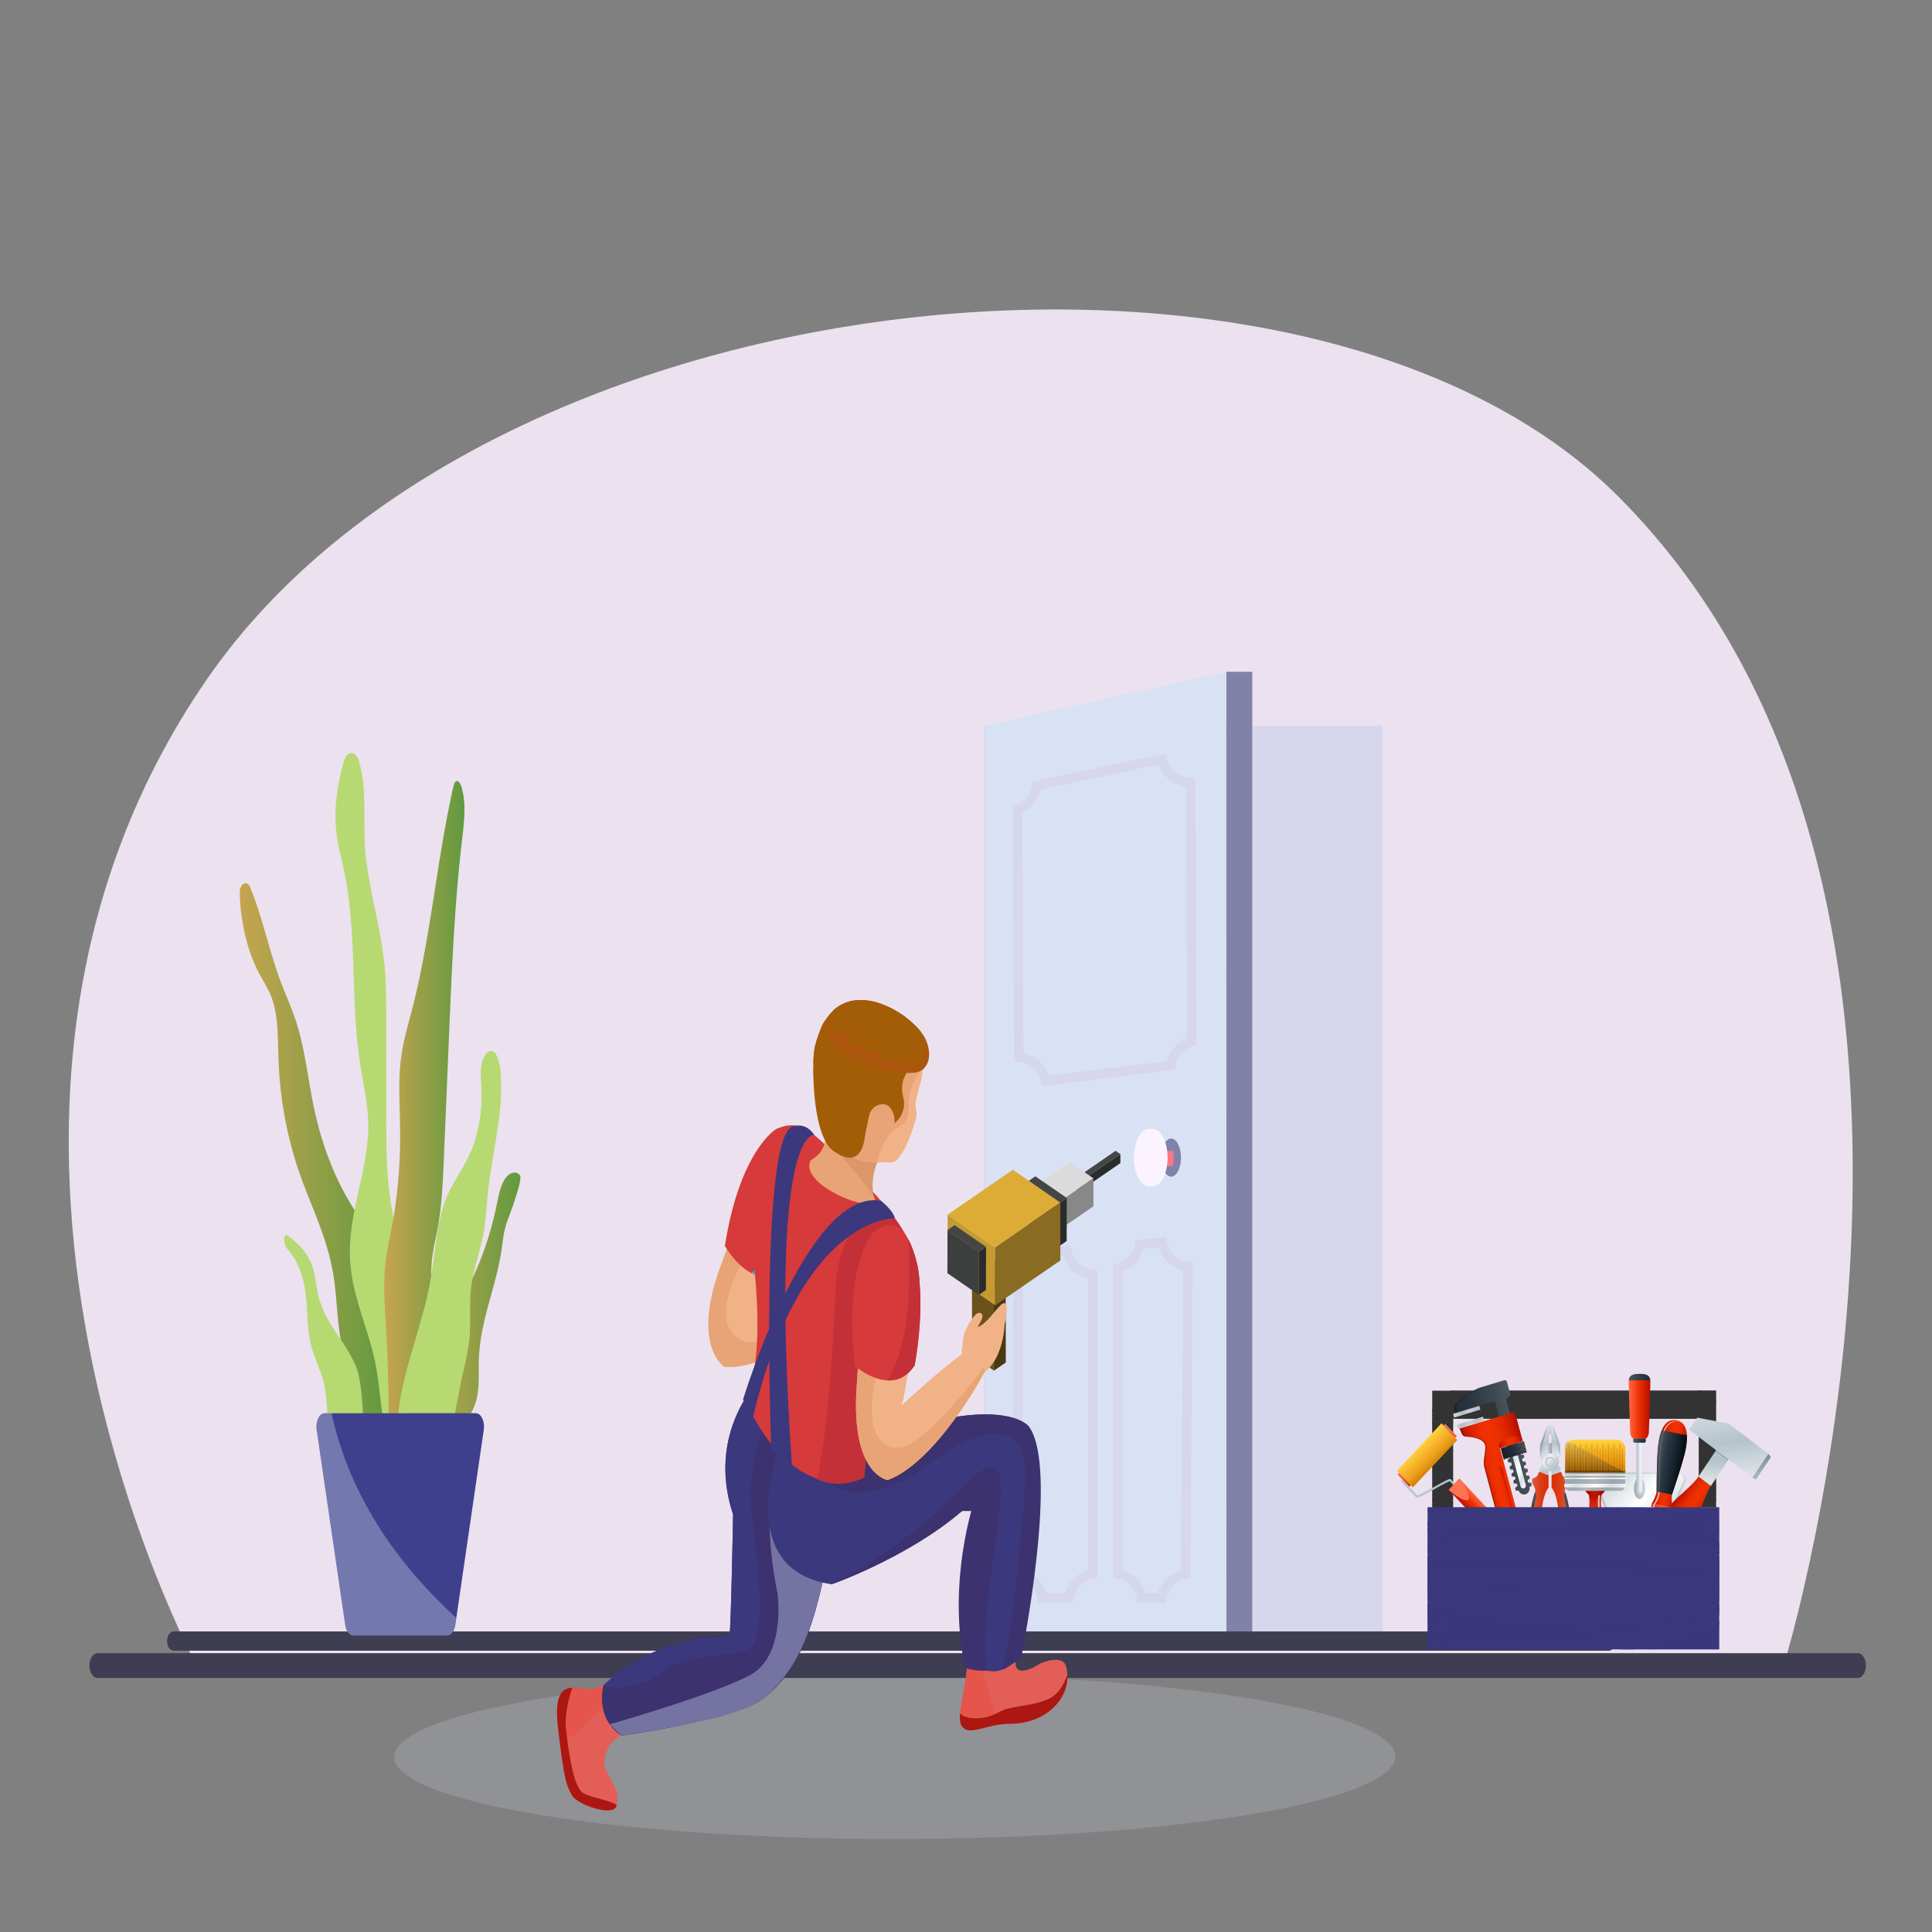 <svg xmlns="http://www.w3.org/2000/svg" xmlns:xlink="http://www.w3.org/1999/xlink" viewBox="0 0 1080 1080"><rect x="0" y="0" width="1080" height="1080" fill="#808080" stroke="none"/><defs><style>.cls-1{isolation:isolate;}.cls-2{opacity:0.2;}.cls-3{fill:#d8dbec;}.cls-4{fill:#ece1ef;}.cls-5{fill:#3e3d51;}.cls-6{fill:#d6d6ed;}.cls-7{fill:#8282a8;}.cls-8{fill:#d9e2f4;}.cls-9{fill:#ff7685;}.cls-10{fill:#fbf3ff;}.cls-11{fill:#6a531a;}.cls-12{fill:#765c1d;}.cls-13{fill:#493912;}.cls-14{fill:#3d3e3e;}.cls-15{fill:#444646;}.cls-16{fill:#2a2b2b;}.cls-17{fill:#c5c3c4;}.cls-18{fill:#dcdadb;}.cls-19{fill:#898888;}.cls-20{fill:#3d3f3f;}.cls-21{fill:#c59a31;}.cls-22{fill:#dcac36;}.cls-23{fill:#896b22;}.cls-24{fill:#e35e57;}.cls-25{fill:#e5554c;}.cls-26{fill:#ac1711;}.cls-27{fill:#3c326f;}.cls-28{fill:#7573a2;}.cls-138,.cls-139,.cls-140,.cls-141,.cls-142,.cls-143,.cls-144,.cls-145,.cls-146,.cls-29{fill:#3b387d;}.cls-30{fill:#f1b287;}.cls-31{fill:#e8a476;}.cls-32{fill:#d63a3b;}.cls-33{fill:#43add6;}.cls-34{fill:#db9669;}.cls-35,.cls-36{fill:#a35d07;}.cls-36,.cls-37{fill-rule:evenodd;}.cls-37{fill:#ac560d;}.cls-38{fill:#c43037;}.cls-39{fill:url(#Íîâûé_îáðàçåö_ãðàäèåíòà_10);}.cls-40{fill:#b7d972;}.cls-41{fill:url(#Íîâûé_îáðàçåö_ãðàäèåíòà_10-2);}.cls-42{fill:url(#Íîâûé_îáðàçåö_ãðàäèåíòà_10-3);}.cls-43{fill:#3e408d;}.cls-44{fill:#edfdfc;opacity:0.3;}.cls-45,.cls-47,.cls-49,.cls-50,.cls-51,.cls-53,.cls-63{fill:#333334;}.cls-46{opacity:0.43;}.cls-138,.cls-47{opacity:0.39;}.cls-138,.cls-142,.cls-146,.cls-47,.cls-51,.cls-52{mix-blend-mode:multiply;}.cls-48{opacity:0.48;}.cls-139,.cls-49{opacity:0.5;}.cls-141,.cls-50{fill-opacity:0.51;}.cls-51{opacity:0.22;}.cls-52{opacity:0.24;}.cls-53{opacity:0.87;}.cls-54{fill:#aeb8bf;}.cls-55{fill:url(#linear-gradient);}.cls-56{fill:url(#linear-gradient-2);}.cls-57{fill:url(#linear-gradient-3);}.cls-58{fill:#9ca6ad;}.cls-59{fill:url(#linear-gradient-4);}.cls-60{fill:url(#linear-gradient-5);}.cls-61{fill:url(#linear-gradient-6);}.cls-62{fill:url(#linear-gradient-7);}.cls-118,.cls-63{mix-blend-mode:soft-light;}.cls-64{fill:url(#linear-gradient-8);}.cls-65{fill:url(#linear-gradient-9);}.cls-66{fill:url(#linear-gradient-10);}.cls-67{fill:url(#linear-gradient-11);}.cls-68{fill:url(#linear-gradient-12);}.cls-69{fill:url(#linear-gradient-13);}.cls-70{fill:url(#linear-gradient-14);}.cls-71{fill:url(#linear-gradient-15);}.cls-72{fill:url(#linear-gradient-16);}.cls-73{fill:url(#linear-gradient-17);}.cls-74{fill:url(#linear-gradient-18);}.cls-75{fill:url(#linear-gradient-19);}.cls-76{fill:#b5c4cd;}.cls-77{fill:#fe7452;}.cls-78{fill:url(#linear-gradient-20);}.cls-111,.cls-116,.cls-126,.cls-131,.cls-79,.cls-84{opacity:0.26;}.cls-79{fill:url(#linear-gradient-21);}.cls-80{fill:url(#linear-gradient-22);}.cls-81{fill:url(#linear-gradient-23);}.cls-82{fill:url(#linear-gradient-24);}.cls-83{fill:url(#linear-gradient-25);}.cls-84{fill:url(#linear-gradient-26);}.cls-85{fill:url(#linear-gradient-27);}.cls-86{fill:url(#linear-gradient-28);}.cls-87{fill:url(#linear-gradient-29);}.cls-88{fill:#191b2a;}.cls-89{fill:url(#linear-gradient-30);}.cls-90{fill:url(#linear-gradient-31);}.cls-91{fill:url(#linear-gradient-32);}.cls-92{fill:url(#linear-gradient-33);}.cls-93{fill:url(#linear-gradient-34);}.cls-94{fill:url(#linear-gradient-35);}.cls-95{fill:url(#linear-gradient-36);}.cls-96{fill:url(#linear-gradient-37);}.cls-97{fill:url(#linear-gradient-38);}.cls-98{fill:url(#linear-gradient-39);}.cls-99{fill:url(#linear-gradient-40);}.cls-100{fill:url(#linear-gradient-41);}.cls-101{fill:url(#linear-gradient-42);}.cls-102{fill:url(#linear-gradient-43);}.cls-103{fill:url(#linear-gradient-44);}.cls-104{fill:url(#linear-gradient-45);}.cls-105{fill:url(#linear-gradient-46);}.cls-106{fill:url(#linear-gradient-47);}.cls-107{fill:url(#linear-gradient-48);}.cls-108{fill:url(#linear-gradient-49);}.cls-109{fill:url(#linear-gradient-50);}.cls-110{fill:url(#linear-gradient-51);}.cls-111{fill:url(#linear-gradient-52);}.cls-112{fill:url(#linear-gradient-53);}.cls-113{fill:url(#linear-gradient-54);}.cls-114{fill:url(#linear-gradient-55);}.cls-115{fill:url(#linear-gradient-56);}.cls-116{fill:url(#linear-gradient-57);}.cls-117{fill:url(#linear-gradient-58);}.cls-118{fill:#fff;opacity:0.67;}.cls-119{fill:url(#linear-gradient-59);}.cls-120{fill:url(#linear-gradient-60);}.cls-121{fill:url(#linear-gradient-61);}.cls-122{fill:url(#linear-gradient-62);}.cls-123{fill:url(#linear-gradient-63);}.cls-124{fill:url(#linear-gradient-64);}.cls-125{fill:url(#linear-gradient-65);}.cls-126{fill:url(#linear-gradient-66);}.cls-127{fill:url(#linear-gradient-67);}.cls-128{fill:url(#linear-gradient-68);}.cls-129{fill:url(#linear-gradient-69);}.cls-130{fill:url(#linear-gradient-70);}.cls-131{fill:#8f8f8f;}.cls-132{fill:url(#linear-gradient-71);}.cls-133{fill:url(#linear-gradient-72);}.cls-134{fill:url(#linear-gradient-73);}.cls-135{fill:url(#linear-gradient-74);}.cls-136{fill:#101010;}.cls-137{fill:url(#linear-gradient-75);}.cls-140{fill-opacity:0.7;}.cls-142{opacity:0.18;}.cls-143{fill-opacity:0.63;}.cls-144{fill-opacity:0.4;}.cls-145{fill-opacity:0.33;}.cls-146{opacity:0.29;}</style><linearGradient id="Íîâûé_îáðàçåö_ãðàäèåíòà_10" x1="134" y1="656.63" x2="217.37" y2="656.63" gradientUnits="userSpaceOnUse"><stop offset="0" stop-color="#c7a44f"/><stop offset="1" stop-color="#609a3f"/></linearGradient><linearGradient id="Íîâûé_îáðàçåö_ãðàäèåíòà_10-2" x1="214.84" y1="627.97" x2="259.61" y2="627.97" xlink:href="#Íîâûé_îáðàçåö_ãðàäèåíòà_10"/><linearGradient id="Íîâûé_îáðàçåö_ãðàäèåíòà_10-3" x1="237.94" y1="746.01" x2="291" y2="746.01" xlink:href="#Íîâûé_îáðàçåö_ãðàäèåíòà_10"/><linearGradient id="linear-gradient" x1="985.91" y1="274.62" x2="1003.67" y2="274.62" gradientTransform="translate(1143.9 -188.46) rotate(90)" gradientUnits="userSpaceOnUse"><stop offset="0" stop-color="#dee3e6"/><stop offset="0.52" stop-color="#b4c3cc"/><stop offset="1" stop-color="#f0f0f0"/></linearGradient><linearGradient id="linear-gradient-2" x1="1007.73" y1="280.66" x2="1014.91" y2="280.66" xlink:href="#linear-gradient"/><linearGradient id="linear-gradient-3" x1="992.09" y1="285.19" x2="1010.16" y2="267.11" gradientTransform="translate(1143.9 -188.46) rotate(90)" gradientUnits="userSpaceOnUse"><stop offset="0" stop-color="#dee3e6"/><stop offset="0.24" stop-color="#b4c3cc"/><stop offset="0.5" stop-color="#f0f0f0"/><stop offset="0.75" stop-color="#b4c3cc"/><stop offset="1" stop-color="#dee3e6"/></linearGradient><linearGradient id="linear-gradient-4" x1="1033.31" y1="276.52" x2="1033.31" y2="266.09" gradientTransform="translate(1143.9 -188.46) rotate(90)" gradientUnits="userSpaceOnUse"><stop offset="0" stop-color="#db2f04"/><stop offset="0.21" stop-color="#db340a"/><stop offset="0.48" stop-color="#db401a"/><stop offset="0.79" stop-color="#da5635"/><stop offset="1" stop-color="#da684c"/></linearGradient><linearGradient id="linear-gradient-5" x1="1033.31" y1="988.07" x2="1033.31" y2="998.5" gradientTransform="matrix(0, 1, 1, 0, -132.85, -188.46)" gradientUnits="userSpaceOnUse"><stop offset="0" stop-color="#da684c"/><stop offset="0.21" stop-color="#da5635"/><stop offset="0.52" stop-color="#db401a"/><stop offset="0.79" stop-color="#db340a"/><stop offset="1" stop-color="#db2f04"/></linearGradient><linearGradient id="linear-gradient-6" x1="1038.56" y1="266.09" x2="1038.56" y2="269.79" gradientTransform="translate(1143.9 -188.46) rotate(90)" gradientUnits="userSpaceOnUse"><stop offset="0" stop-color="#343d3e"/><stop offset="0.5" stop-color="#3f4a4e"/><stop offset="1" stop-color="#4e5b62"/></linearGradient><linearGradient id="linear-gradient-7" x1="1038.56" y1="394.57" x2="1038.56" y2="398.28" gradientTransform="matrix(0, 1, 1, 0, 460.64, -188.46)" xlink:href="#linear-gradient-6"/><linearGradient id="linear-gradient-8" x1="1055.32" y1="917.06" x2="1096.75" y2="875.64" gradientTransform="translate(1812.85 -234.93) rotate(90)" xlink:href="#linear-gradient-3"/><linearGradient id="linear-gradient-9" x1="1055.67" y1="916.25" x2="1095.47" y2="876.45" gradientTransform="translate(1812.85 -234.93) rotate(90)" gradientUnits="userSpaceOnUse"><stop offset="0" stop-color="#f6f8f9"/><stop offset="0.05" stop-color="#ecf0f3"/><stop offset="0.14" stop-color="#dde5e9"/><stop offset="0.21" stop-color="#d8e1e6"/><stop offset="0.5" stop-color="#fff"/><stop offset="0.75" stop-color="#d8e1e6"/><stop offset="0.85" stop-color="#e1e8ec"/><stop offset="1" stop-color="#f6f8f9"/></linearGradient><linearGradient id="linear-gradient-10" x1="1067" y1="899.48" x2="1067" y2="893.22" gradientTransform="translate(1812.85 -234.93) rotate(90)" gradientUnits="userSpaceOnUse"><stop offset="0" stop-color="#9daeb8"/><stop offset="1" stop-color="#ccd1d4"/></linearGradient><linearGradient id="linear-gradient-11" x1="1055.58" y1="898.09" x2="1055.58" y2="894.61" gradientTransform="translate(1812.85 -234.93) rotate(90)" gradientUnits="userSpaceOnUse"><stop offset="0" stop-color="#b4c3cc"/><stop offset="1" stop-color="#dee3e6"/></linearGradient><linearGradient id="linear-gradient-12" x1="1054.9" y1="896.85" x2="1054.9" y2="895.02" gradientTransform="translate(1812.85 -234.93) rotate(90)" gradientUnits="userSpaceOnUse"><stop offset="0" stop-color="#dee3e6"/><stop offset="1" stop-color="#f3f5f7"/></linearGradient><linearGradient id="linear-gradient-13" x1="1020.97" y1="902.41" x2="1020.97" y2="890.29" gradientTransform="translate(1812.85 -234.93) rotate(90)" gradientUnits="userSpaceOnUse"><stop offset="0" stop-color="#fe6b46"/><stop offset="0.47" stop-color="#f03101"/><stop offset="1" stop-color="#b30e00"/></linearGradient><linearGradient id="linear-gradient-14" x1="1040.21" y1="899.85" x2="1040.21" y2="892.85" gradientTransform="translate(1812.85 -234.93) rotate(90)" gradientUnits="userSpaceOnUse"><stop offset="0" stop-color="#4d585f"/><stop offset="0.21" stop-color="#414c54"/><stop offset="0.7" stop-color="#293540"/><stop offset="1" stop-color="#202d38"/></linearGradient><linearGradient id="linear-gradient-15" x1="1004.73" y1="902.36" x2="1004.73" y2="890.33" xlink:href="#linear-gradient-14"/><linearGradient id="linear-gradient-16" x1="583.25" y1="1050.74" x2="583.25" y2="1036.75" gradientTransform="translate(-352.64 487.9) rotate(-45)" gradientUnits="userSpaceOnUse"><stop offset="0" stop-color="#d08000"/><stop offset="0.08" stop-color="#d88908"/><stop offset="0.36" stop-color="#eda31f"/><stop offset="0.53" stop-color="#f5ad27"/><stop offset="1" stop-color="#ffd440"/></linearGradient><linearGradient id="linear-gradient-17" x1="564.46" y1="1049.09" x2="564.46" y2="1039.62" gradientTransform="translate(-352.64 487.9) rotate(-45)" gradientUnits="userSpaceOnUse"><stop offset="0" stop-color="#c8330f"/><stop offset="0.53" stop-color="#ff5328"/><stop offset="1" stop-color="#fe7451"/></linearGradient><linearGradient id="linear-gradient-18" x1="261.78" y1="1047.88" x2="261.78" y2="1038.41" gradientTransform="matrix(-0.71, 0.71, 0.71, 0.71, 258.16, -122.9)" xlink:href="#linear-gradient-17"/><linearGradient id="linear-gradient-19" x1="577.17" y1="1080.55" x2="586.82" y2="1080.55" gradientTransform="translate(-352.64 487.9) rotate(-45)" gradientUnits="userSpaceOnUse"><stop offset="0" stop-color="#b30e00"/><stop offset="0.53" stop-color="#f03101"/><stop offset="1" stop-color="#fe6b46"/></linearGradient><linearGradient id="linear-gradient-20" x1="762.35" y1="421.69" x2="762.35" y2="389.24" gradientTransform="translate(1017.17 -37.32) rotate(74.16)" gradientUnits="userSpaceOnUse"><stop offset="0" stop-color="#202d38"/><stop offset="0.3" stop-color="#293540"/><stop offset="0.79" stop-color="#414c54"/><stop offset="1" stop-color="#4d585f"/></linearGradient><linearGradient id="linear-gradient-21" x1="735.27" y1="421.69" x2="735.27" y2="389.1" gradientTransform="translate(1017.17 -37.32) rotate(74.16)" gradientUnits="userSpaceOnUse"><stop offset="0"/><stop offset="0.5" stop-color="#000100"/><stop offset="1"/></linearGradient><linearGradient id="linear-gradient-22" x1="774.13" y1="401.95" x2="785.74" y2="390.34" gradientTransform="translate(1017.17 -37.32) rotate(74.16)" xlink:href="#linear-gradient-9"/><linearGradient id="linear-gradient-23" x1="738.91" y1="409.45" x2="738.91" y2="394.1" gradientTransform="translate(1032.92 -18.89) rotate(75.99)" gradientUnits="userSpaceOnUse"><stop offset="0" stop-color="#cdcfd1"/><stop offset="0.02" stop-color="#c9cccf"/><stop offset="0.13" stop-color="#bac3c9"/><stop offset="0.21" stop-color="#b5c0c7"/><stop offset="0.5" stop-color="#cdcfd1"/><stop offset="0.75" stop-color="#b5c0c7"/><stop offset="0.87" stop-color="#bec5cb"/><stop offset="1" stop-color="#cdcfd1"/></linearGradient><linearGradient id="linear-gradient-24" x1="331.98" y1="423.32" x2="331.98" y2="407.97" gradientTransform="matrix(-0.27, -0.96, -0.96, 0.27, 1310.38, 995.05)" xlink:href="#linear-gradient-23"/><linearGradient id="linear-gradient-25" x1="790.9" y1="421.84" x2="790.9" y2="389.54" gradientTransform="translate(1017.17 -37.32) rotate(74.16)" gradientUnits="userSpaceOnUse"><stop offset="0" stop-color="#b30e00"/><stop offset="0.11" stop-color="#cb1c00"/><stop offset="0.23" stop-color="#df2701"/><stop offset="0.36" stop-color="#ec2f01"/><stop offset="0.47" stop-color="#f03101"/><stop offset="0.61" stop-color="#ec2f01"/><stop offset="0.74" stop-color="#df2701"/><stop offset="0.88" stop-color="#cb1c00"/><stop offset="1" stop-color="#b30e00"/></linearGradient><linearGradient id="linear-gradient-26" x1="791.17" y1="421.84" x2="791.17" y2="392.76" xlink:href="#linear-gradient-21"/><linearGradient id="linear-gradient-27" x1="802.8" y1="413.5" x2="802.8" y2="405.11" gradientTransform="translate(1017.17 -37.32) rotate(74.16)" gradientUnits="userSpaceOnUse"><stop offset="0" stop-color="#b30e00"/><stop offset="0" stop-color="#b50f00"/><stop offset="0.04" stop-color="#cb1c00"/><stop offset="0.09" stop-color="#dc2501"/><stop offset="0.15" stop-color="#e72c01"/><stop offset="0.24" stop-color="#ee3001"/><stop offset="0.47" stop-color="#f03101"/><stop offset="0.74" stop-color="#ee3001"/><stop offset="0.83" stop-color="#e72c01"/><stop offset="0.9" stop-color="#dc2501"/><stop offset="0.95" stop-color="#cb1c00"/><stop offset="1" stop-color="#b50f00"/><stop offset="1" stop-color="#b30e00"/></linearGradient><linearGradient id="linear-gradient-28" x1="769.15" y1="402.78" x2="769.15" y2="389.15" gradientTransform="translate(1017.17 -37.32) rotate(74.16)" gradientUnits="userSpaceOnUse"><stop offset="0" stop-color="#15222a"/><stop offset="0.47" stop-color="#27343e"/><stop offset="0.67" stop-color="#3c454c"/><stop offset="1" stop-color="#67686a"/></linearGradient><linearGradient id="linear-gradient-29" x1="763.67" y1="403.12" x2="763.67" y2="389.77" xlink:href="#linear-gradient-25"/><linearGradient id="linear-gradient-30" x1="671.1" y1="383.31" x2="689.6" y2="383.31" gradientTransform="translate(211.35 430.7)" gradientUnits="userSpaceOnUse"><stop offset="0" stop-color="#ffd440"/><stop offset="0.47" stop-color="#f5ad27"/><stop offset="0.64" stop-color="#eda31f"/><stop offset="0.92" stop-color="#d88908"/><stop offset="1" stop-color="#d08000"/></linearGradient><linearGradient id="linear-gradient-31" x1="673.34" y1="369.5" x2="689.6" y2="369.5" gradientTransform="translate(224.04 445.61)" gradientUnits="userSpaceOnUse"><stop offset="0" stop-color="#e9bc20"/><stop offset="0.47" stop-color="#df9306"/><stop offset="0.63" stop-color="#d78905"/><stop offset="0.9" stop-color="#c16f01"/><stop offset="1" stop-color="#b86400"/></linearGradient><linearGradient id="linear-gradient-32" x1="676.13" y1="371.08" x2="689.6" y2="371.08" gradientTransform="translate(221.08 445.43)" gradientUnits="userSpaceOnUse"><stop offset="0" stop-color="#df9306"/><stop offset="0.3" stop-color="#d78905"/><stop offset="0.81" stop-color="#c16f01"/><stop offset="1" stop-color="#b86400"/></linearGradient><linearGradient id="linear-gradient-33" x1="676.13" y1="368.02" x2="689.6" y2="368.02" gradientTransform="translate(224.13 448.48)" xlink:href="#linear-gradient-32"/><linearGradient id="linear-gradient-34" x1="676.13" y1="399.11" x2="689.6" y2="399.11" gradientTransform="translate(193.05 417.39)" xlink:href="#linear-gradient-32"/><linearGradient id="linear-gradient-35" x1="676.13" y1="374.23" x2="689.6" y2="374.23" gradientTransform="translate(217.93 442.28)" xlink:href="#linear-gradient-32"/><linearGradient id="linear-gradient-36" x1="676.13" y1="377.38" x2="689.6" y2="377.38" gradientTransform="translate(214.78 439.13)" xlink:href="#linear-gradient-32"/><linearGradient id="linear-gradient-37" x1="676.13" y1="380.53" x2="689.6" y2="380.53" gradientTransform="translate(211.63 435.98)" xlink:href="#linear-gradient-32"/><linearGradient id="linear-gradient-38" x1="676.13" y1="383.68" x2="689.6" y2="383.68" gradientTransform="translate(208.48 432.83)" xlink:href="#linear-gradient-32"/><linearGradient id="linear-gradient-39" x1="676.13" y1="386.82" x2="689.6" y2="386.82" gradientTransform="translate(205.33 429.68)" xlink:href="#linear-gradient-32"/><linearGradient id="linear-gradient-40" x1="676.13" y1="389.97" x2="689.6" y2="389.97" gradientTransform="translate(202.18 426.53)" xlink:href="#linear-gradient-32"/><linearGradient id="linear-gradient-41" x1="676.13" y1="393.12" x2="689.6" y2="393.12" gradientTransform="translate(199.03 423.38)" xlink:href="#linear-gradient-32"/><linearGradient id="linear-gradient-42" x1="676.13" y1="396.27" x2="689.6" y2="396.27" gradientTransform="translate(195.88 420.23)" xlink:href="#linear-gradient-32"/><linearGradient id="linear-gradient-43" x1="673.34" y1="372.65" x2="689.6" y2="372.65" gradientTransform="translate(220.9 442.46)" xlink:href="#linear-gradient-31"/><linearGradient id="linear-gradient-44" x1="673.34" y1="375.8" x2="689.6" y2="375.8" gradientTransform="translate(217.75 439.31)" xlink:href="#linear-gradient-31"/><linearGradient id="linear-gradient-45" x1="673.34" y1="378.95" x2="689.6" y2="378.95" gradientTransform="translate(214.6 436.16)" xlink:href="#linear-gradient-31"/><linearGradient id="linear-gradient-46" x1="673.34" y1="382.1" x2="689.6" y2="382.1" gradientTransform="translate(211.45 433.01)" xlink:href="#linear-gradient-31"/><linearGradient id="linear-gradient-47" x1="673.34" y1="385.25" x2="689.6" y2="385.25" gradientTransform="translate(208.3 429.86)" xlink:href="#linear-gradient-31"/><linearGradient id="linear-gradient-48" x1="673.34" y1="388.4" x2="689.6" y2="388.4" gradientTransform="translate(205.15 426.71)" xlink:href="#linear-gradient-31"/><linearGradient id="linear-gradient-49" x1="673.34" y1="391.55" x2="689.6" y2="391.55" gradientTransform="translate(202 423.56)" xlink:href="#linear-gradient-31"/><linearGradient id="linear-gradient-50" x1="673.34" y1="394.7" x2="689.6" y2="394.7" gradientTransform="translate(198.85 420.41)" xlink:href="#linear-gradient-31"/><linearGradient id="linear-gradient-51" x1="673.34" y1="397.85" x2="689.6" y2="397.85" gradientTransform="translate(195.7 417.26)" xlink:href="#linear-gradient-31"/><linearGradient id="linear-gradient-52" x1="671.8" y1="383.31" x2="689.6" y2="383.31" gradientTransform="translate(1275.02 133.64) rotate(90)" gradientUnits="userSpaceOnUse"><stop offset="0" stop-color="#9e9e9e"/><stop offset="1"/></linearGradient><linearGradient id="linear-gradient-53" x1="683.28" y1="393.85" x2="704.38" y2="372.76" gradientTransform="translate(197.04 445.01)" gradientUnits="userSpaceOnUse"><stop offset="0" stop-color="#b5b7b9"/><stop offset="0.03" stop-color="#afb3b6"/><stop offset="0.13" stop-color="#a0aab0"/><stop offset="0.21" stop-color="#9ba7ae"/><stop offset="0.5" stop-color="#b5b7b9"/><stop offset="0.75" stop-color="#9ba7ae"/><stop offset="0.86" stop-color="#a4acb2"/><stop offset="1" stop-color="#b5b7b9"/></linearGradient><linearGradient id="linear-gradient-54" x1="713.15" y1="392.11" x2="730.75" y2="374.5" gradientTransform="translate(1275.02 259.58) rotate(90) scale(0.78 1)" xlink:href="#linear-gradient-9"/><linearGradient id="linear-gradient-55" x1="715.62" y1="392.11" x2="733.22" y2="374.5" gradientTransform="translate(1275.02 259.58) rotate(90) scale(0.78 1)" xlink:href="#linear-gradient-9"/><linearGradient id="linear-gradient-56" x1="687.83" y1="392.31" x2="705.84" y2="374.3" gradientTransform="translate(1275.02 133.64) rotate(90)" xlink:href="#linear-gradient-9"/><linearGradient id="linear-gradient-57" x1="688.41" y1="383.31" x2="689.6" y2="383.31" gradientTransform="translate(202.71 439.34)" xlink:href="#linear-gradient-21"/><linearGradient id="linear-gradient-58" x1="702.27" y1="383.31" x2="730.87" y2="383.31" gradientTransform="translate(1275.02 133.64) rotate(90)" xlink:href="#linear-gradient-25"/><linearGradient id="linear-gradient-59" x1="732.13" y1="387.17" x2="732.13" y2="379.44" gradientTransform="translate(1275.02 133.64) rotate(90)" gradientUnits="userSpaceOnUse"><stop offset="0" stop-color="#890000"/><stop offset="0.08" stop-color="#990700"/><stop offset="0.21" stop-color="#ad1000"/><stop offset="0.35" stop-color="#ba1600"/><stop offset="0.47" stop-color="#be1800"/><stop offset="0.62" stop-color="#ba1600"/><stop offset="0.76" stop-color="#ad1000"/><stop offset="0.91" stop-color="#990700"/><stop offset="1" stop-color="#890000"/></linearGradient><linearGradient id="linear-gradient-60" x1="734.01" y1="387.17" x2="734.01" y2="379.44" gradientTransform="translate(1275.02 133.64) rotate(90)" xlink:href="#linear-gradient-25"/><linearGradient id="linear-gradient-61" x1="701.01" y1="388.59" x2="701.01" y2="378.02" xlink:href="#linear-gradient-59"/><linearGradient id="linear-gradient-62" x1="365.85" y1="646.54" x2="383.86" y2="646.54" gradientTransform="matrix(-0.81, -0.58, -0.58, 0.81, 1615.99, 546.14)" xlink:href="#linear-gradient-25"/><linearGradient id="linear-gradient-63" x1="365.85" y1="656.92" x2="370.1" y2="656.92" gradientTransform="matrix(-0.81, -0.58, -0.58, 0.81, 1615.99, 546.14)" xlink:href="#linear-gradient-20"/><linearGradient id="linear-gradient-64" x1="918.48" y1="655.88" x2="922.74" y2="655.88" gradientTransform="matrix(0.81, 0.58, -0.58, 0.81, 555.46, -209.71)" xlink:href="#linear-gradient-20"/><linearGradient id="linear-gradient-65" x1="371.34" y1="614.43" x2="381.44" y2="596.94" gradientTransform="matrix(-0.81, -0.58, -0.58, 0.81, 1615.99, 546.14)" gradientUnits="userSpaceOnUse"><stop offset="0" stop-color="#dee3e6"/><stop offset="0.6" stop-color="#b4c3cc"/></linearGradient><linearGradient id="linear-gradient-66" x1="372.69" y1="815.09" x2="381.4" y2="815.09" gradientTransform="matrix(-0.81, -0.58, -0.21, 0.3, 1443.71, 788.33)" xlink:href="#linear-gradient-21"/><linearGradient id="linear-gradient-67" x1="362.42" y1="604.33" x2="389.45" y2="577.3" gradientTransform="matrix(-0.81, -0.58, -0.58, 0.81, 1615.99, 546.14)" gradientUnits="userSpaceOnUse"><stop offset="0" stop-color="#dee3e6"/><stop offset="0.52" stop-color="#b4c3cc"/><stop offset="1" stop-color="#d3dadf"/></linearGradient><linearGradient id="linear-gradient-68" x1="350.38" y1="594.03" x2="359.54" y2="584.87" gradientTransform="matrix(-0.81, -0.58, -0.58, 0.81, 1615.99, 546.14)" gradientUnits="userSpaceOnUse"><stop offset="0" stop-color="#a3b6c0"/><stop offset="0.64" stop-color="#88969b"/><stop offset="1" stop-color="#7c898b"/></linearGradient><linearGradient id="linear-gradient-69" x1="704.52" y1="1216.92" x2="704.52" y2="1209.35" gradientTransform="translate(-388.49 1326.95) rotate(-79.97)" xlink:href="#linear-gradient-25"/><linearGradient id="linear-gradient-70" x1="687.16" y1="1215.38" x2="687.16" y2="1211.26" gradientTransform="translate(-388.49 1326.95) rotate(-79.97)" xlink:href="#linear-gradient-9"/><linearGradient id="linear-gradient-71" x1="666.01" y1="1215.45" x2="666.01" y2="1211.61" gradientTransform="translate(-388.49 1326.95) rotate(-79.97)" gradientUnits="userSpaceOnUse"><stop offset="0" stop-color="#000d0f"/><stop offset="0.49" stop-color="#202d38"/><stop offset="0.65" stop-color="#293540"/><stop offset="0.89" stop-color="#414c54"/><stop offset="1" stop-color="#4d585f"/></linearGradient><linearGradient id="linear-gradient-72" x1="706.37" y1="1219.11" x2="706.37" y2="1207.12" gradientTransform="translate(-388.49 1326.95) rotate(-79.97)" gradientUnits="userSpaceOnUse"><stop offset="0" stop-color="#c63528"/><stop offset="0.08" stop-color="#d73e28"/><stop offset="0.22" stop-color="#eb4a29"/><stop offset="0.35" stop-color="#f85129"/><stop offset="0.47" stop-color="#fc5329"/><stop offset="0.62" stop-color="#f85129"/><stop offset="0.76" stop-color="#eb4a29"/><stop offset="0.91" stop-color="#d73e28"/><stop offset="1" stop-color="#c63528"/></linearGradient><linearGradient id="linear-gradient-73" x1="710.82" y1="1219.09" x2="710.82" y2="1207.12" gradientTransform="translate(-388.49 1326.95) rotate(-79.97)" xlink:href="#linear-gradient-25"/><linearGradient id="linear-gradient-74" x1="734.98" y1="1220.51" x2="734.98" y2="1204.94" gradientTransform="translate(-388.49 1326.95) rotate(-79.97)" xlink:href="#linear-gradient-25"/><linearGradient id="linear-gradient-75" x1="731.5" y1="1220.51" x2="731.5" y2="1204.94" xlink:href="#linear-gradient-71"/></defs><title>servicio cerrajero OI</title><g class="cls-1"><g id="Layer_1" data-name="Layer 1"><g class="cls-2"><path class="cls-3" d="M303,949.47c-109.63,18-110.19,47.09-1.29,65.06s286.06,18,395.68,0,110.23-47.09,1.31-65.06S412.63,931.51,303,949.47Z"/></g><path class="cls-4" d="M904.3,277.2C1129,501.66,997.39,930.05,997.39,930.05l-887.11,1.86S-55,627.18,115.76,379.57C273.47,150.93,732,105.11,904.3,277.2Z"/><path class="cls-5" d="M1038.48,938h-984C52,938,50,934.9,50,931.07s2-6.93,4.52-6.93h984c2.5,0,4.52,3.1,4.52,6.93S1041,938,1038.48,938Z"/><rect class="cls-6" x="550.11" y="405.79" width="222.73" height="512.41" transform="translate(1322.96 1323.98) rotate(180)"/><rect class="cls-7" x="685.46" y="375.52" width="14.56" height="542.82" transform="translate(1385.48 1293.87) rotate(-180)"/><path class="cls-8" d="M685.47,375.53c0,1.38.1,542.6.1,542.6H550.76V405.46Z"/><path class="cls-6" d="M566.19,450.39l.66,143.3a13.81,13.81,0,0,1,1.69-.1,13.6,13.6,0,0,1,13.57,13.54l74.81-9.21a13.6,13.6,0,0,1,11.94-13.56l-.67-150a13.58,13.58,0,0,1-16.42-13.24L577,437A13.6,13.6,0,0,1,566.19,450.39Zm5.25,3.7a19,19,0,0,0,10.26-12.73l65.92-14A18.89,18.89,0,0,0,663,439.76l.63,140.58a18.87,18.87,0,0,0-11.34,12.88l-65.87,8.11a18.91,18.91,0,0,0-14.35-12.64Z"/><path class="cls-6" d="M566.43,711.52l.3,170.79h0a13.6,13.6,0,0,1,13.6,13.57l19.55,0a13.6,13.6,0,0,1,13.57-13.6V709.78q-.6.05-1.19.05a13.6,13.6,0,0,1-13.58-13.6l-19.85,1.71A13.6,13.6,0,0,1,566.43,711.52Zm5.24,4.15a19.07,19.07,0,0,0,11.78-12.87l10.89-.94a18.89,18.89,0,0,0,13.91,12.76V877.76a18.92,18.92,0,0,0-12.84,12.86l-10.58,0A18.92,18.92,0,0,0,572,877.8Z"/><path class="cls-6" d="M622.19,706.69V882.18h0a13.6,13.6,0,0,1,13.6,13.6l16,0a13.6,13.6,0,0,1,13.57-13.49l1.35-177q-.6.05-1.19.05a13.6,13.6,0,0,1-13.58-13.7l-17.32,1.49A13.6,13.6,0,0,1,622.19,706.69Zm5.23,4.18A18.67,18.67,0,0,0,639.23,698l8.3-.71a18.9,18.9,0,0,0,13.91,12.86l-1.28,167.63a19,19,0,0,0-12.84,12.76h-7a18.91,18.91,0,0,0-12.88-12.86Z"/><ellipse class="cls-7" cx="654.69" cy="647.11" rx="5.49" ry="10.65"/><path class="cls-9" d="M644.06,643.36v8.4h11.51a19.35,19.35,0,0,0,.53-4.57,19.56,19.56,0,0,0-.37-3.83Z"/><ellipse class="cls-10" cx="644.41" cy="647.11" rx="8.28" ry="16.05"/><ellipse class="cls-10" cx="642.19" cy="647.11" rx="8.28" ry="16.05"/><path class="cls-5" d="M97.08,922.76H899.31c2,0,3.69-2.41,3.69-5.39s-1.65-5.39-3.69-5.39H97.08c-2,0-3.69,2.41-3.69,5.39S95,922.76,97.08,922.76Z"/><g class="cls-1"><polygon class="cls-11" points="555.5 714.02 543.3 705.57 543.43 757.77 555.61 766.21 555.5 714.02"/><polygon class="cls-12" points="562.15 709.43 549.96 700.98 543.3 705.57 555.5 714.02 562.15 709.43"/><polygon class="cls-13" points="555.5 714.02 555.61 766.21 562.27 761.63 562.15 709.43 555.5 714.02"/></g><g class="cls-1"><polygon class="cls-14" points="603.12 661.11 600.46 659.27 600.48 664.3 603.13 666.14 603.12 661.11"/><polygon class="cls-15" points="626.28 645.14 623.63 643.3 600.46 659.27 603.12 661.11 626.28 645.14"/><polygon class="cls-16" points="603.12 661.11 603.13 666.14 626.29 650.18 626.28 645.14 603.12 661.11"/></g><g class="cls-1"><polygon class="cls-17" points="595.05 669.85 581.8 660.66 581.83 676.25 595.09 685.44 595.05 669.85"/><polygon class="cls-18" points="611.22 658.71 597.96 649.52 581.8 660.66 595.05 669.85 611.22 658.71"/><polygon class="cls-19" points="595.05 669.85 595.09 685.44 611.25 674.29 611.22 658.71 595.05 669.85"/></g><g class="cls-1"><polygon class="cls-16" points="592.29 696.5 596.27 693.74 596.33 669.66 592.35 672.41 592.29 696.5"/><polygon class="cls-15" points="592.35 672.41 596.33 669.66 578.76 657.56 574.79 660.32 592.35 672.41"/><polygon class="cls-20" points="574.79 660.32 574.73 684.4 592.29 696.5 592.35 672.41 574.79 660.32"/></g><g class="cls-1"><polygon class="cls-21" points="556.23 697.38 529.72 679 529.8 711.32 556.31 729.69 556.23 697.38"/><polygon class="cls-22" points="592.68 672.26 566.18 653.88 529.72 679 556.23 697.38 592.68 672.26"/><polygon class="cls-23" points="556.23 697.38 556.31 729.69 592.76 704.58 592.68 672.26 556.23 697.38"/></g><g class="cls-1"><polygon class="cls-16" points="547.17 723.83 551.14 721.07 551.2 696.99 547.23 699.74 547.17 723.83"/><polygon class="cls-15" points="547.23 699.74 551.2 696.99 533.64 684.88 529.66 687.64 547.23 699.74"/><polygon class="cls-20" points="529.66 687.64 529.61 711.72 547.17 723.83 547.23 699.74 529.66 687.64"/></g><path class="cls-24" d="M575.52,885.67s-14.79,16.6-36.8-3.65c0,0,2.72,5.15,2.64,34.76-.09,30.4-9.07,45.1-2.2,49.64,4.55,3,13.71-2.82,25.31-2.82,22,0,35.48-16.47,31.58-31.77-2-7.84-14.83-1.79-14.83-1.79s-12.46,8.46-13.51.37S574.55,891.34,575.52,885.67Z"/><path class="cls-25" d="M541.21,920.35c-.52-29.6-1.34-43.09,3.89-38.28,4.46,4.11,2.24,6.47,6,8-1.51,8.41-5.23,32.36-1.5,45.76,4.58,16.43,10,26,4.58,26-3.55,0-9.8,5.61-15.61,3.91C532.91,960.74,541.6,943.13,541.21,920.35Z"/><path class="cls-26" d="M564.48,963.6c-11.6,0-20.76,5.85-25.31,2.82-2.37-1.57-2.8-4.37-2.53-8.57,4.53,4.32,15.26,3.06,21.33-.51,7.07-4.17,16.44-2.86,27.46-7.28,6.28-2.52,9.59-9,11.27-14.1C597.46,950,584.48,963.6,564.48,963.6Z"/><path class="cls-24" d="M385.37,961.71s5.55-26.17-9.31-39.22c0,0-35.93,19.55-43.86,21.51s-23.77-9.67-20.3,21.1,5,33.4,8,38.65,23.94,12.34,24.9,5.29-.32-9.31-6.5-20.19C338.25,988.85,330.69,961.65,385.37,961.71Z"/><path class="cls-25" d="M332.2,944c7.93-2,42.2-21.51,42.2-21.51,4.57,4,5.78,6.55,7.42,13-9.76,2.72-35.31,10.31-43.17,17.41-9.78,8.83-18.9,21.37-22.15,17.32-1.15-1.43-3.05-5.83-5-10.92C310.6,935.89,324.83,945.81,332.2,944Z"/><path class="cls-26" d="M319.85,1003.75c-3-5.25-4.47-7.88-8-38.65-2-17.84,2.47-21.42,8.14-21.68-2.17,6.19-4.53,15.32-3.52,23.95,1.75,14.95,4.45,32.09,9.65,35s16.74,4.4,18.59,6.72C343.79,1016.09,322.83,1009,319.85,1003.75Z"/><path class="cls-27" d="M425.45,770.28s-31.13,29.48-15.65,76.32c0,0-1.09,61.16-2,68,0,0-29.06-2.7-61.16,20.12l-9.28,7.32s-5.34,18.28,10.22,28.19c0,0,66.41-9.22,80.82-22s25.16-27.63,34.89-80.81l-6-80.28S442.83,787.6,425.45,770.28Z"/><path class="cls-28" d="M428.39,948.24c-12.46,12-60.08,18.33-80.82,22l-6.77-6.34s59.52-17,78.94-27.77,15-44.91,15-44.91c-11.52-55.66,2.49-84.21,2.49-84.21l22.35,10.46,3.72,50C453.55,920.61,442.38,934.74,428.39,948.24Z"/><path class="cls-29" d="M440.5,795.39s-37.05,81.13,24.4,90.24c0,0,42.71-15,72.91-41H543s-9.89,41,0,85.25c0,0,13.93,11.31,24.87-2.36,0,0,24.61-108.27,6.91-130.4,0,0-14.58-18.21-83.84,6.52l-5.48-6.83S461.84,802.22,440.5,795.39Z"/><path class="cls-29" d="M420.66,850.8s10.51,67.15-2.88,71.56-37.41,1.72-49.42,13.53c-4.49,4.42-26.07,10.37-31,6.17,30.09-29.11,70.44-27.45,70.44-27.45.93-6.85,2-68,2-68-14-42.49,10.28-70.7,14.91-75.57l2.74,1.16a70.18,70.18,0,0,0,9,7.21C431,787.17,415.74,812.54,420.66,850.8Z"/><path class="cls-27" d="M557.85,851.16c0,7.33-10.42,60.17-6.25,82.71h0a30.92,30.92,0,0,1-12-1.53c-9.89-44.25,3.44-87.71,3.44-87.71h-5.21c-30.21,26-72.91,41-72.91,41s36.57-16.58,73.54-54.77C567.81,800.52,557.85,843.83,557.85,851.16Z"/><path class="cls-27" d="M491,803.64c69.26-24.73,83.84-6.52,83.84-6.52C592.5,819.25,571,925.81,571,925.81c-2.53,3.17-8.06,6.41-10.71,7.63,6.79-25.24,12.79-96.87,12.79-107.94,0-11.41-1.36-23.69-17.94-23.69s-45.22,23.69-45.22,23.69C454.21,852.57,459,809.2,459,809.2l10.76-10.48a98.68,98.68,0,0,0,15.7-1.92Z"/><path class="cls-30" d="M561.57,740.68S560.91,764.56,545,770c0,0-1.77-10.78-6-11.88s2-14.19,7.39-16.17,10-10,13.4-12.72S563.48,731,561.57,740.68Z"/><path class="cls-30" d="M497.68,705.74S483,732.55,466.49,730.89c0,0,1.27-10.89-2.38-13.72s5.77-12.47,11.36-12.06,8.42-5.84,12.34-7S500.53,698,497.68,705.74Z"/><path class="cls-30" d="M438.07,638.93s20.08,3.4,8.84,36.67-23,52.54-23,52.54,28-10.63,40.59-12.74c0,0,9.16-.83,5.27,13.9,0,0-35.65,37-64.7,34.79,0,0-18.8-11.54-2.06-56.6S421.25,641.76,438.07,638.93Z"/><path class="cls-31" d="M465.45,725.39s6.74-13.66,14.16-12.28c0,0,4.44-.28,7.55-6.58s5.29-4.09,5.82-1.27-4.35,15.73-11.24,20.06a159.15,159.15,0,0,1-17,8.76S467,731.27,465.45,725.39Z"/><path class="cls-31" d="M405,764.1s-18.8-11.54-2.06-56.6c4.35-11.67,7.66-21.7,10.47-30.21,4.54,2.48,12.74,9.72,2.38,27.18-13.63,23-13.39,41.38,1.13,45.6,13.16,3.86,47.25-23.57,53.49-28.72a20.6,20.6,0,0,1-.72,8S434.09,766.26,405,764.1Z"/><path class="cls-32" d="M433.77,631.2s-20.19,11.92-28.56,65.27c0,0,14.67,26.08,31.43,13.74,0,0,25.36-47.44,13.75-74.66C450.39,635.55,444.79,625.9,433.77,631.2Z"/><path class="cls-33" d="M436.64,710.21s21.48-40.24,15.82-67.85c-3,14.06-13,55-32.51,69.25C424.85,714.1,430.6,714.65,436.64,710.21Z"/><path class="cls-32" d="M451.48,631.25s39,32.76,53.13,56.37,9.69,38.39,3.13,60-21.53,28.86-24.52,78.16c0,0-38.09,19.78-67.4-44.35,0,0,13.53-13.1,4.46-85C414.56,651.3,428.28,620.26,451.48,631.25Z"/><path class="cls-31" d="M491.36,644.89s-7,13.57-2.52,24.85c4.15,10.41-41.3-5.91-36-20.41,1-2.82,13.48-3.72,6.78-28.55Z"/><path class="cls-31" d="M487.88,660.74s-14.39,10.17-28-15.75l2.71-6.63,1-3.86,15.13-35.78s.57,28.72,3.42,37.44c1.23,3.74,7.92,12.75,7.92,12.75A24.25,24.25,0,0,0,487.88,660.74Z"/><path class="cls-34" d="M489,670.4S482.41,657.65,460.9,637l30.38,11S485.24,658.58,489,670.4Z"/><path class="cls-30" d="M511.58,580.64s5.69,14.94,3.49,22.78c-.76,2.72-2.85,9.85-3.21,12.87s.78,4.9.47,7.46-7.49,27.49-15,26.08S478,656.68,459.42,625.2c0,0-13-30.55,4.58-54.62C464,570.59,485.39,547,511.58,580.64Z"/><path class="cls-31" d="M515.1,598.29s-5.56,6.74-6.48,12.26-.09,15.1-2.91,17.39-7,3-9.8,8c-1.47,2.61-4.18,6.29-5.44,13.86,0,0-15.09,1.5-17-8.26l8.26-31.1,11.78-19.51,21.5,6.94Z"/><path class="cls-35" d="M455.29,587c-2.26,11.71,1.87,42.92,6.9,52.21,2.1,3.84,9.7,9,15.09,7.18,10.3-3.53,2.56-27.5,15.57-29.1,5.46-.68,7.77,6.7,7.1,10.65a14,14,0,0,0,4.86-15c-1-4.06-1.2-11.55,4.86-16.28,3.35-2.61,3.91-1.38,5.29,1.15s7.42-12.49-1.11-22.26C500.12,559.77,463.63,543.57,455.29,587Z"/><path class="cls-36" d="M486.11,622.57s-28.16,5.66-31.43-25.75c0,0-1,41.39,13.16,47.71,0,0,13.74,10.47,15.76-10.36Z"/><path class="cls-36" d="M507.1,599.78s-41.84-2.37-48.62-23.76a17.39,17.39,0,0,1,2.94-5.8s-3.07,25.11,45.68,29.56Z"/><path class="cls-37" d="M467.42,585.7c7.58,8.44,32.75,15.51,44.18,13.86,9.31-1.37,9.68-13.45,4.23-21.29-.23,4.51,7.52,20.35-14.1,16.33-.72-.13,3.18-2.64,4.58-4.28,0,0-12.61,5.64-14.89.54-.49-1.06,1-2.51,2.48-3.78-2.29-.2-9.47,2.17-11.18.54s5.17-5.54,5.17-5.54-12.85,3.41-14.1-.25c-.34-1,1.27-2.47,2.58-3-5.94-2.16-14.06-2.22-14.94-7.06-.08.33.06-.34,0,0C461,575,463.42,581.23,467.42,585.7Z"/><path class="cls-35" d="M505,603.31s-36.34,6.4-49.91-14.81c0,0-.35-3.25,3.42-12.48,0,0,5,20,48.26,23.75Z"/><path class="cls-35" d="M505,603.31s-38.52-3.66-48.68-20.77c0,0-1.08,4.69-1.39,7.55-.83,7.74,1.28,11.17,4.61,14.7,0,0-3.31-5.37.14-9.45,0,0-.33,8.46,3.39,11.28,0,0-.65-4.25,1.29-5.35,0,0,1.15,7.32,4,8.63,0,0-2.56-8.7.09-10.21,0,0-1.11,9.43,5.19,12.5,0,0-1.88-5.29,1.23-7.06,0,0,.78,7.57,4.75,8.61,0,0-.81-5.89.62-8.13,0,0,.88,6.06,4.23,8,0,0-.61-5.93,1.36-7.55a11.39,11.39,0,0,0,6.38,8.49s-3.43-7.6.52-10C494.86,603.35,505,603.31,505,603.31Z"/><path class="cls-35" d="M465.58,565.1s13.47-15.86,40.85,3.57c0,0-9.53-2.81-13.3-3.8s2.56,3.53,5.9,5.46-10.17-3.41-14.85-4.63-13.25-1.4-7.65,1.21S466.76,564.12,465.58,565.1Z"/><path class="cls-38" d="M483.21,825.76c3-49.29,18-56.55,24.52-78.16s11-36.37-3.13-60c-1.27-2.12-2.75-4.32-4.38-6.57-14.8-8-31.58,6.75-33.05,39-1.83,40.31-4.69,80.34-10.44,106.85A29.92,29.92,0,0,0,483.21,825.76Z"/><path class="cls-30" d="M493.22,695.61s19.8-5.34,18.29,30.72-7.34,59.2-7.34,59.2,23.46-21.92,34.7-29.23c0,0,8.39-4.68,8.74,10.83,0,0-23.45,49.91-51.36,60.22,0,0-20.81-2.85-17.34-52.33S478.17,705.41,493.22,695.61Z"/><path class="cls-30" d="M542.7,764.64s6.12-9.92,3.26-16.31a12.1,12.1,0,0,1,1.76-8.72c2.83-4.59.93-6-.86-5.66s-8,8.32-8.62,15.8-.44,17.89-.44,17.89S538.84,764.87,542.7,764.64Z"/><path class="cls-31" d="M496.24,827.34s-20.81-2.85-17.34-52.33c.9-12.84,1.28-23.66,1.62-32.87,4.95.4,14.62,3.74,9.63,24.56-6.56,27.37-1.32,44.6,13.48,42.4,13.43-2,41.57-37.53,46-45,.84,1.87.76-.61.83,2.78C550.5,766.86,524.16,817,496.24,827.34Z"/><path class="cls-32" d="M487.06,690.16S471.33,710,478,763.69c0,0,20.9,18.28,33.31-.44,0,0,10.91-55.4-7.4-76.06C503.88,687.18,496,680.49,487.06,690.16Z"/><path class="cls-38" d="M511.28,763.24s9.24-47-3.6-70.54c1,14.48,2.73,57.29-11.71,78.95C501.26,771.92,506.81,770,511.28,763.24Z"/><path class="cls-29" d="M455.2,634.46s-25.59-5.62-12.5,184.79l-11.52-8s-7-181.64,12.9-181.7C444.08,629.54,450.37,627.17,455.2,634.46Z"/><path class="cls-29" d="M500.23,681.05S448.08,678.85,421,791.82l-5.64-9.46s36-118.21,77-111.15C492.39,671.2,499.26,676.42,500.23,681.05Z"/><path class="cls-39" d="M214.42,726.31c-.65-9.35-1.42-18.91-4.1-27.25-3.25-10.14-9-17.46-13.93-25.52-9.31-15.06-16.48-33.62-20.78-53.82-3.33-15.61-5-32.25-9.57-47-2.8-9-6.61-17.05-9.79-25.72-6-16.47-9.87-35.35-16.44-51-1.79-4.28-5.95-2-5.81,3.14.44,16.33,4.24,32.43,10.78,44.84,2.51,4.76,5.42,9,7.33,14.48,3.47,9.88,3.15,21.93,3.56,33.29a219.44,219.44,0,0,0,10.76,61.19c6.68,19.94,16.33,37.71,19.91,59.67,2.68,16.46,1.88,34.92,7.59,49.18a16.78,16.78,0,0,1,1.48,4.93,17.39,17.39,0,0,1-.11,3.09l-.38,4c-1.3,13.47-2.64,30.61,4.48,40.69,4.94,7,11.29,7.14,14.84-2.14s3.25-23,3-33.54C216.78,761.29,215.63,743.72,214.42,726.31Z"/><path class="cls-40" d="M227.25,715.48c-2.77-15.59-7.07-30.44-9.23-46.29-2.09-15.37-2.11-31.27-2.11-47q0-25.88,0-51.76c0-10.74,0-21.54-1.1-32.13-2.35-22.79-9.64-43.87-10.88-66.89-.53-10,.09-20-.59-30a70.9,70.9,0,0,0-2.9-16.5c-1.74-5.41-6.54-5.18-8.12.37-3.54,12.47-5.79,25.94-4.36,39.3.86,8,3,15.48,4.59,23.19,7.1,34.32,3.33,72.32,8.83,107.42,1.66,10.59,4.17,21,4.46,31.91.7,26.14-11.32,50-10.21,76.12.9,21.4,10.37,39.11,14.35,59.57,2.23,11.45,2.7,23.67,5.09,35,1.85,8.83,6.16,19.55,12.85,16.87,6.35-2.54,4.43-11,4.15-19C231.07,768.48,232,742.07,227.25,715.48Z"/><path class="cls-41" d="M241.78,729.77c-.28-8.1-1.12-16.25-.42-24.29.59-6.79,2.25-13.18,3.44-19.76,2.22-12.32,2.78-25.25,3.31-38.07l2.94-69.87c1.52-36.2,3.05-72.51,7.22-108.16,1.16-9.9,2.46-20.62-.28-29.66-.58-1.9-1.71-3.93-3-3.29-.89.45-1.32,2-1.64,3.46-9.11,40.21-12.55,83.51-22.71,123-2.43,9.47-5.27,18.79-6.53,28.85-1.51,12.08-.68,24.56-.49,36.88a278.15,278.15,0,0,1-3.78,52.48c-1.57,8.89-3.68,17.58-4.54,26.72-1.07,11.4-.17,23,.5,34.5,1.29,22.08,1.73,44.29,1.31,66.45-.25,13,6.52,12.69,11,4.68,3.14-5.6,3.11-11.75,4.18-18.72C235.86,772.15,242.64,754.58,241.78,729.77Z"/><path class="cls-40" d="M199.49,765.1c-6-15.63-17.91-24.52-21.74-41.85-1-4.41-1.35-9.16-2.54-13.42-2.64-9.48-8.65-14.84-14.55-19.2-.82-.61-1.75.36-1.76,1.83h0a8.82,8.82,0,0,0,1.85,5.85c4.55,5,8,12.58,9.54,21.15,1.82,10.16,1,21.3,3.3,31.22,1.9,8.33,5.82,15.13,7.66,23.5,1.68,7.65,1.51,16,2.3,24s3,16.53,7.52,19.92C207.45,830.4,203.36,775.2,199.49,765.1Z"/><path class="cls-42" d="M267.69,759.95c-.26,7.56.46,15.48-1.36,22.44-1.16,4.46-3.26,8.06-5,12-6,13.87-8.22,33.53-17.5,41.34a2.27,2.27,0,0,1-2,.77c-1-.29-1.57-1.78-2-3.22-2.27-8.61.28-18.31,1.79-27.35a10.68,10.68,0,0,0,0-4.8c-.51-1.6-1.67-2.29-2.47-3.55-1.58-2.5-1.44-6.65-1.12-10.21.79-8.89,1.89-17.71,3.31-26.39.8-4.92,1.73-9.89,3.48-14.12,1.92-4.65,4.71-8.13,7.33-11.78,11.55-16.14,20.4-37.36,25.35-60.8,1.07-5.07,2-10.43,4.24-14.4s6.16-6,8.86-2.94c1.92,2.19-5.94,22.74-6.86,25.2-2.62,7-2.65,13.16-4.13,21C276.08,722.28,268.38,739.42,267.69,759.95Z"/><path class="cls-40" d="M258.55,768.68c1.72-7.21,3.45-14.51,4-22.19.63-8.53-.21-17.26.69-25.73,1.15-10.89,5.06-20.46,7-31.05,1.4-7.65,1.74-15.68,2.58-23.54,2.4-22.48,8.9-44.44,7-67.06-.41-4.92-1.77-10.65-4.78-11.49-2.72-.76-5.2,3.28-5.9,7.62s-.18,8.92,0,13.4c.54,12.5-1.65,25.26-6.1,35.49-4.27,9.82-10.47,17.22-14.32,27.5-4.72,12.61-5.36,28-7.76,42.24-4.79,28.31-16.79,53-19,82.15-.87,11.6.8,25.7,7.39,30.33C248.48,839.76,254.23,786.82,258.55,768.68Z"/><path class="cls-43" d="M225.24,790H181.52c-3,0-5.19,4.54-4.5,9.28L193,908.47c.5,3.4,2.36,5.79,4.5,5.79H250c2.14,0,4-2.4,4.5-5.79l15.94-109.21c.69-4.74-1.51-9.28-4.5-9.28Z"/><path class="cls-44" d="M185.32,790h-3.79c-3,0-5.19,4.54-4.5,9.28L193,908.47c.5,3.4,2.36,5.79,4.5,5.79H250c2.14,0,4-2.4,4.5-5.79l.59-4C225.23,877.23,196.12,839.36,185.32,790Z"/><rect class="cls-45" x="800.62" y="777.41" width="11.68" height="66.63"/><g class="cls-46"><path class="cls-47" d="M800.62,833.93c3.75-.39,7.66-.75,11.68-1.1V815.94q-5.73-.43-11.68-.91Z"/></g><g class="cls-48"><path class="cls-47" d="M800.62,824.94S811,823.72,811,823.21s-3.38-1.75-10.36-1.07Z"/></g><g class="cls-48"><path class="cls-47" d="M800.62,819.89v1c1.76,0,3.64-.08,5.49-.08a52,52,0,0,1,6.19.35v-1.45l-3.77,0C805.7,819.72,803,819.79,800.62,819.89Z"/></g><g class="cls-48"><path class="cls-47" d="M805.26,825.22l-4.63,1v1c3.23-.66,7.23-1.44,11.68-2.23v-1.2C810.14,824.25,807.58,824.72,805.26,825.22Z"/></g><path class="cls-49" d="M800.62,839.39c2.75-.28,6.74-.67,11.68-1.11v-1.93c-5,.3-8.94.56-11.68.75Z"/><path class="cls-49" d="M800.62,841.57c3.11-.31,7-.71,11.68-1.14v-1c-4.64.5-8.56,1-11.68,1.33Z"/><path class="cls-50" d="M812.3,834l-11.68,1V836c2.78-.3,6.8-.72,11.68-1.2Z"/><path class="cls-49" d="M800.62,809.21c2.75.28,6.74.67,11.68,1.11v1.93c-5-.3-8.94-.56-11.68-.75Z"/><path class="cls-50" d="M812.3,815l-11.68-1v-.93c2.78.3,6.8.72,11.68,1.2Z"/><path class="cls-51" d="M800.62,833.93c3.75-.39,7.66-.75,11.68-1.1V831c-4,.34-7.93.71-11.68,1.1Z"/><path class="cls-51" d="M800.62,815v1.06q5.95.48,11.68.91v-1.06Q806.58,815.51,800.62,815Z"/><g class="cls-52"><path class="cls-47" d="M800.62,808.22l11.68,1V787.34q-5.83.31-11.68.57Z"/></g><path class="cls-45" d="M812.3,791.86c-3.94.22-7.86.45-11.68.68v.86c3.8-.24,7.74-.47,11.68-.7Z"/><path class="cls-49" d="M812.3,791.86c-3.94.22-7.86.45-11.68.68v.86c3.8-.24,7.74-.47,11.68-.7Z"/><path class="cls-49" d="M812.3,797.58c-3.94.22-7.86.45-11.68.68v.86c3.8-.24,7.74-.47,11.68-.7Z"/><path class="cls-53" d="M800.62,790.61v.79c4.14-.19,8.09-.35,11.68-.47v-.72C808.56,790.31,804.64,790.45,800.62,790.61Z"/><path class="cls-53" d="M800.62,796.32l11.68-.73v-2.08c-4.12.27-8,.54-11.68.8Z"/><path class="cls-53" d="M812.3,787.14c-3.69,0-7.62.16-11.68.38v1.95c4.25-.29,8.21-.49,11.68-.55Z"/><path class="cls-49" d="M800.62,797.86c4-.22,7.92-.41,11.68-.58v-.78c-3.82.15-7.74.33-11.68.53Z"/><g class="cls-48"><path class="cls-47" d="M812.3,826.32c-3.94.22-7.86,2-11.68,2.28v.86c3.8-.24,7.74-1.37,11.68-1.6Z"/></g><polygon class="cls-54" points="866.35 807.05 867.23 806.57 866.96 806.21 867.67 805.78 867.22 805.14 867.8 804.62 867.29 804.01 867.79 803.53 867.2 802.98 867.53 802.42 866.97 802.13 867.13 801.69 866.35 801.22 866.35 797.27 868.25 797.27 872.21 807.63 872.21 813.8 870.67 815.45 866.35 812.49 866.35 807.05"/><polygon class="cls-55" points="872.04 813.73 872.04 807.67 868.13 797.45 866.51 797.45 866.51 801.12 867.34 801.61 867.19 802.04 867.78 802.34 867.42 802.95 868.05 803.52 867.53 804.02 868.05 804.64 867.45 805.17 867.92 805.84 867.22 806.26 867.5 806.63 866.51 807.16 866.51 812.39 870.64 815.22 872.04 813.73"/><polygon class="cls-54" points="860.82 820.68 862.38 819.02 865.65 821.87 865.65 826.63 860.82 826.63 860.82 820.68"/><polygon class="cls-56" points="865.48 821.96 865.48 826.45 860.99 826.45 860.99 820.75 862.39 819.27 865.48 821.96"/><path class="cls-54" d="M860.82,807.63l4-10.37h1.9v4l-.78.46.15.44-.56.29.34.56-.59.55.51.48-.52.61.58.52-.45.64.71.42-.27.36.89.48v5.17a4.9,4.9,0,0,1,4.54,5,5.26,5.26,0,0,1-.39,2l1.37,1.46v6h-4.83v-4.45a4.37,4.37,0,0,1-.87.09,4.88,4.88,0,0,1-4.71-5,5.26,5.26,0,0,1,.39-2l-1.37-1.46Z"/><path class="cls-57" d="M867.55,826.45H872v-5.69l-1.39-1.49h0a5.09,5.09,0,0,0,.42-2,4.7,4.7,0,0,0-4.54-4.85v-5.24l-1-.53.28-.36-.7-.42.47-.67-.6-.53.52-.61-.52-.5.63-.58-.36-.6.6-.31-.15-.43.82-.49v-3.67H864.9L861,807.67v6.06l1.39,1.49h0a5.09,5.09,0,0,0-.42,2,4.7,4.7,0,0,0,4.54,4.85,4.27,4.27,0,0,0,1-.13h0Z"/><path class="cls-58" d="M866.52,812.4a4.28,4.28,0,0,1,1,.12v-5.89l-1,.53Z"/><path class="cls-54" d="M866.52,812.4a4.28,4.28,0,0,0-1,.12v-5.89l1,.53Z"/><path class="cls-59" d="M873,823.45a.82.82,0,0,0-.39-.5.74.74,0,0,0-.61,0l-4.66,1.75v7s2.9,2.33,4,14.14-1,16.8-1.21,18.23c-.31,2.15,3.1,4.39,4.8,1.39,2-3.53,3-8.12,2.77-15.39-.33-9.73-2.93-15.65-2.93-16.85s1.23-3.37,1.62-4a.87.87,0,0,0,.12-.44v-1.6a.83.83,0,0,0-.56-.8,5.14,5.14,0,0,1-2.1-1.12A4.31,4.31,0,0,1,873,823.45Z"/><path class="cls-60" d="M860,823.45a.82.82,0,0,1,.39-.5.74.74,0,0,1,.61,0l4.66,1.75v7s-2.9,2.33-4,14.14,1,16.8,1.21,18.23c.31,2.15-3.1,4.39-4.8,1.39-2-3.53-3-8.12-2.77-15.39.33-9.73,2.93-15.65,2.93-16.85s-1.23-3.37-1.62-4a.87.87,0,0,1-.12-.44v-1.6a.83.83,0,0,1,.56-.8,5.14,5.14,0,0,0,2.1-1.12A4.31,4.31,0,0,0,860,823.45Z"/><polygon class="cls-54" points="868.13 797.45 872.04 813.73 872.04 807.67 868.13 797.45"/><polygon class="cls-58" points="864.9 797.45 860.99 813.73 860.99 807.67 864.9 797.45"/><path class="cls-54" d="M866.52,819.59a2.52,2.52,0,1,1,2.35-2.51A2.44,2.44,0,0,1,866.52,819.59Zm2.1-2.51a2.1,2.1,0,1,0-2.1,2.24A2.17,2.17,0,0,0,868.61,817.07Z"/><path class="cls-61" d="M874.38,864.48a3.75,3.75,0,0,0,.39,1.28,3.9,3.9,0,0,0,.23-.36c2-3.53,3-8.12,2.77-15.39a60.11,60.11,0,0,0-2.66-15.57,2.37,2.37,0,0,0-1,1.25c-.17.74,2.36,7.25,2.36,17.16C876.48,860.12,874.38,863.8,874.38,864.48Z"/><path class="cls-62" d="M858.65,864.48a3.75,3.75,0,0,1-.39,1.28,3.9,3.9,0,0,1-.23-.36c-2-3.53-3-8.12-2.77-15.39a60.11,60.11,0,0,1,2.66-15.57,2.37,2.37,0,0,1,1,1.25c.17.74-2.36,7.25-2.36,17.16C856.55,860.12,858.65,863.8,858.65,864.48Z"/><rect class="cls-45" x="949.6" y="777.3" width="9.72" height="65.29"/><g class="cls-52"><path class="cls-47" d="M959.32,817.05s-3.59,1.1-9.72,0v22.19q4.85-.3,9.72-.56Z"/></g><g class="cls-52"><path class="cls-47" d="M959.32,812.21a44,44,0,0,0-9.72,1.61V791.63q4.85.3,9.72.56Z"/></g><path class="cls-49" d="M959.32,813.41s-8.62,1.19-8.62,1.69,2.81,1.72,8.62,1Z"/><path class="cls-51" d="M959.32,788.3l-9.72-1v-.91c2.31.29,5.66.7,9.72,1.17Z"/><path class="cls-49" d="M959.32,799.83c-2.29-.28-5.61-.66-9.72-1.08v-1.89c4.12.29,7.44.55,9.72.74Z"/><path class="cls-49" d="M959.32,802c-2.59-.31-5.86-.7-9.72-1.12v-1c3.86.49,7.12.94,9.72,1.31Z"/><path class="cls-50" d="M949.6,794.57l9.72,1v.91c-2.31-.29-5.66-.7-9.72-1.17Z"/><path class="cls-51" d="M959.32,793.95s-6.37-.2-9.72-.54v-1.78c3.35.34,9.72.54,9.72.54Z"/><path class="cls-49" d="M959.32,784.91c-2.29-.28-5.61-.66-9.72-1.08v-1.89c4.12.29,7.44.55,9.72.74Z"/><path class="cls-51" d="M959.32,787.05c-2.59-.31-5.86-.7-9.72-1.12v-1c3.86.49,7.12.94,9.72,1.31Z"/><path class="cls-50" d="M949.6,779.65l9.72,1v.91c-2.31-.29-5.66-.7-9.72-1.17Z"/><path class="cls-51" d="M949.6,778.49c3.35.34,6.6.69,9.72,1.07v-1.78l-4.26-.49H949.6Z"/><path class="cls-51" d="M949.6,788.3v1q5,.47,9.72.89v-1Q954.56,788.77,949.6,788.3Z"/><path class="cls-45" d="M949.6,834.81c3.28-.21,6.54-.44,9.72-.67v-.84c-3.17.23-6.44.46-9.72.68Z"/><path class="cls-49" d="M949.6,834.81c3.28-.21,6.54-.44,9.72-.67v-.84c-3.17.23-6.44.46-9.72.68Z"/><path class="cls-49" d="M949.6,829.21c3.28-.21,6.54-.44,9.72-.67v-.84c-3.17.23-6.44.46-9.72.68Z"/><path class="cls-53" d="M959.32,836v-.77c-3.45.19-6.73.35-9.72.46v.7C952.72,836.33,956,836.2,959.32,836Z"/><path class="cls-53" d="M959.32,830.45l-9.72.71v2c3.43-.27,6.7-.53,9.72-.78Z"/><path class="cls-53" d="M949.6,839.44c3.07,0,6.34-.16,9.72-.37v-1.91c-3.54.29-6.83.48-9.72.54Z"/><path class="cls-49" d="M959.32,828.94c-3.32.21-6.6.4-9.72.57v.76c3.18-.15,6.44-.32,9.72-.52Z"/><rect class="cls-45" x="810.95" y="777.3" width="139.98" height="15.83"/><path class="cls-49" d="M877.75,780.44c21.29.73,53.23,4.82,73.19,7.63v-3.51c-18.63-2.65-47.95-6.22-70.83-6.22-28.64,0-57.95,3.25-69.15,4.64v3.32C822.14,784.25,851.25,779.53,877.75,780.44Z"/><path class="cls-49" d="M811,788.32v1.23c17.28-3.18,60.39-11,103.17-2.94,9.3,1.74,19,4.16,27.44,6.51h9.37v-1.24c-10-1.61-22.56-3.75-33.33-6C869.77,776.11,828,784.61,811,788.32Z"/><path class="cls-51" d="M880.66,784.7c-28.36,0-54.37,6.59-69.71,8.43h12.57c13.6-1.12,43.15-7.4,56-7.4,26.3,0,30.85,6,38.29,7.4h14.58C924.37,791.28,905.68,784.7,880.66,784.7Z"/><path class="cls-51" d="M880.45,791.64a33.57,33.57,0,0,0-10.26,1.48h20.27A36.69,36.69,0,0,0,880.45,791.64Z"/><rect class="cls-63" x="810.95" y="779.37" width="139.98" height="4.9"/><path class="cls-50" d="M898.07,791h0c-5.33-2.06-13.63-3.36-20.5-3.36-11.31,0-15.7,3.39-20.92,4.55a60.66,60.66,0,0,1-6.26,1h14.5c1.74-1.64,6-3.23,13.63-3.12a37.45,37.45,0,0,1,14.89,3.12h10c-2.82-1.1-4.95-2-5.29-2.16Z"/><path class="cls-64" d="M890.68,827.29a4.3,4.3,0,0,1,.6-2.19,3.77,3.77,0,0,1,3.25-1.9h44a3.77,3.77,0,0,1,3.25,1.9,4.3,4.3,0,0,1,.6,2.19A4.36,4.36,0,0,1,942,829l-22,49.64a3.75,3.75,0,0,1-6.95,0L891,829A4.36,4.36,0,0,1,890.68,827.29Z"/><path class="cls-65" d="M892,828.06a3.08,3.08,0,0,1,.16-2.8,2.69,2.69,0,0,1,2.31-1.35h44a2.7,2.7,0,0,1,2.31,1.35,3.08,3.08,0,0,1,.16,2.8L919,877.7a2.66,2.66,0,0,1-4.94,0Z"/><ellipse class="cls-66" cx="916.5" cy="832.07" rx="3.13" ry="5.94"/><path class="cls-67" d="M918.24,833.5V806h-3.47V833.5a1.74,1.74,0,1,0,3.47,0Z"/><path class="cls-68" d="M917.83,833V806H916V833a.92.92,0,1,0,1.83,0Z"/><path class="cls-69" d="M911.32,801c.18,1.84,1.18,3.14,1.69,3.14h7c.51,0,1.5-1.3,1.69-3.14.14-1.41.87-27.15.87-28.56,0-2.86-1.5-4.39-6.06-4.39s-6.06,1.53-6.06,4.39C910.44,773.8,911.17,799.54,911.32,801Z"/><path class="cls-70" d="M913,805.55a.91.91,0,0,0,.88.94h5.23a.91.91,0,0,0,.88-.94v-1.46h-7Z"/><path class="cls-71" d="M916.5,771.61h6c-.26-2.66-1.87-3.61-6-3.61s-5.76,1-6,3.61Z"/><polygon class="cls-72" points="814.61 804.97 789.78 831.45 781 822.09 805.83 795.61 814.61 804.97"/><polygon class="cls-73" points="788.61 830.21 787.74 831.14 781.28 824.26 782.16 823.33 788.61 830.21"/><polygon class="cls-74" points="813.44 803.73 814.32 802.79 807.87 795.91 806.99 796.85 813.44 803.73"/><path class="cls-75" d="M835.26,847.23a1.24,1.24,0,0,1,0,1.68l-4.4,4.69a1.06,1.06,0,0,1-1.57,0l-19.45-20.75,6-6.37Zm-6.64-.72a1.14,1.14,0,0,0,0,1.53l1.55,1.66a1,1,0,0,0,1.44,0,1.14,1.14,0,0,0,0-1.53l-1.55-1.66A1,1,0,0,0,828.62,846.52Z"/><path class="cls-76" d="M813.22,829.25l-.79.84-2-2.1a72.64,72.64,0,0,0-7.73,4c-8.76,4.85-10.54,5.63-11.22,4.91l-7.7-8.21a1.24,1.24,0,0,1,0-1.68l8.38,8.94c1.09-.07,6.44-3,10-5,7.66-4.25,8.37-4.49,8.88-3.94Z"/><path class="cls-77" d="M815.81,826.48l-6,6.37s8.86,7.64,11,5.36S815.81,826.48,815.81,826.48Z"/><path class="cls-78" d="M852.78,835.32a3.39,3.39,0,0,0,2.17-4.15l0,.19,1.33-1-.2-.75-.2-.75-1.61-.08-.36-1.35,1.33-1-.2-.75-.2-.75-1.61-.08-.36-1.35,1.33-1-.2-.75-.2-.75-1.61-.08-.36-1.35,1.33-1-.2-.75-.2-.75-1.61-.08-.36-1.35,1.33-1L852,814l-.2-.75-1.61-.08-8.09-30.4A1.43,1.43,0,0,1,843,781l.26-.08a1.43,1.43,0,0,0,.92-1.75l-1.75-6.58a1.32,1.32,0,0,0-1.64-1l-12.68,3.84c-5.61,1.7-11.82,7.1-14.35,9.47a2.76,2.76,0,0,0-.75,2.71l.6,2.27,20.78-6.29a1.32,1.32,0,0,1,1.64,1L844.1,815l-1.33,1,.2.75.2.75,1.61.08.36,1.35-1.33,1,.2.75.2.75,1.61.08.36,1.35-1.33,1,.2.75.2.75,1.61.08.36,1.35-1.33,1,.2.75.2.75,1.61.08.36,1.35-1.33,1,.2.75.2.75,1.61.08,0-.19A3.13,3.13,0,0,0,852.78,835.32Z"/><path class="cls-79" d="M814.8,784.62c2.53-2.37,8.74-7.77,14.35-9.47l-1.06.32c-5.61,1.7-11.82,7.1-14.35,9.47a2.76,2.76,0,0,0-.75,2.71l.6,2.27,1.06-.32-.6-2.27A2.76,2.76,0,0,1,814.8,784.62Z"/><path class="cls-80" d="M851.89,832a1.6,1.6,0,0,0,1-2l-5.13-19.28-2.86.86,5.13,19.28A1.47,1.47,0,0,0,851.89,832Z"/><path class="cls-81" d="M815.31,798.54a.33.33,0,0,1-.41-.24l-.49-1.78L829,791.91l.59,2.12Z"/><path class="cls-82" d="M812.6,790.22a.36.36,0,0,0-.23.44l.48,1.79L827.51,788l-.57-2.13Z"/><path class="cls-83" d="M850.38,876a5.53,5.53,0,0,1-6.87-4.09l-13.8-51.86c-.94-3.53,1.19-9.43.41-12.34-1-3.73-7.74-4.49-10.76-4.65a2.49,2.49,0,0,1-2.12-1.5l-1.34-3,29.66-9a1.32,1.32,0,0,1,1.64,1l2.74,10.3,1.26,4.74-12.74,3.85,15.75,59.17A6,6,0,0,1,850.38,876Zm.78-8.34-1-3.92a2.87,2.87,0,0,0-3.57-2.12,3.11,3.11,0,0,0-2,3.8l1,3.92a2.87,2.87,0,0,0,3.57,2.12A3.11,3.11,0,0,0,851.16,867.66Z"/><path class="cls-84" d="M844.25,871.7l-13.8-51.86c-.94-3.53,1.19-9.43.41-12.34-1-3.73-7.74-4.49-10.76-4.65a2.49,2.49,0,0,1-2.12-1.5l-1.34-3-.74.22,1.34,3a2.49,2.49,0,0,0,2.12,1.5c3,.16,9.77.92,10.76,4.65.77,2.91-1.35,8.81-.41,12.34l13.8,51.86a5.53,5.53,0,0,0,6.87,4.09l.36-.13A5.55,5.55,0,0,1,844.25,871.7Z"/><path class="cls-85" d="M849.92,874.27a3.75,3.75,0,0,1-4.66-2.77l-3.4-12.76-9.21-34.61a4.07,4.07,0,0,1,2.6-5,3.75,3.75,0,0,1,4.66,2.77l9.21,34.61,3.4,12.76A4.07,4.07,0,0,1,849.92,874.27Zm1.24-6.61-1-3.92a2.87,2.87,0,0,0-3.57-2.12,3.11,3.11,0,0,0-2,3.8l1,3.92a2.87,2.87,0,0,0,3.57,2.12A3.11,3.11,0,0,0,851.16,867.66Z"/><polygon class="cls-86" points="853.52 811.81 851.89 805.67 838.94 809.6 840.57 815.73 853.52 811.81"/><path class="cls-87" d="M850.68,803.68c-.15-.55-3.44-1.34-7-.27s-5.94,3.59-5.79,4.13l.53,2,12.75-3.86Z"/><path class="cls-88" d="M852.74,811.5l-.9-.53.5-1,.83.5-.09-.32-.64-.38.36-.68-.09-.32-.46.89-.9-.53.5-1,.83.5-.09-.32L852,808l.36-.68-.09-.32-.46.89-.9-.53.5-1,.83.5-.09-.32-.64-.38.23-.44-.3.09-.12.23-.22-.13-.3.09.41.24-.5,1-.9-.53.23-.44-.3.09-.12.23-.22-.13-.3.09.41.24-.5,1-.9-.53.23-.44-.3.09-.12.23-.22-.13-.3.09.41.24-.5,1-.9-.53.23-.44-.3.09-.12.23-.22-.13-.3.09.41.24-.5,1-.9-.53.23-.44-.3.09-.12.23-.22-.13-.3.09.41.24-.5,1-.9-.53.23-.44-.3.09-.12.23-.22-.13-.3.09.41.24-.5,1-.9-.53.23-.44-.3.09-.12.23-.22-.13-.3.09.41.24-.5,1-.9-.53.23-.44-.3.09-.12.23-.22-.13-.22.07,0,.09.3.18-.17.32.09.32.27-.53.9.53-.5,1-.49-.29.09.32.3.18-.17.32.09.32.27-.53.9.53-.5,1-.49-.29.09.32.3.18-.17.32.09.32.27-.53.9.53-.5,1-.49-.29.09.32.3.18-.17.32,0,.09.22-.07.12-.23.22.13.3-.09-.41-.24.5-1,.9.53-.23.44.3-.09.12-.23.22.13.3-.09-.41-.24.5-1,.9.53-.23.44.3-.09.12-.23.22.13.3-.09-.41-.24.5-1,.9.53-.23.44.3-.09.12-.23.22.13.3-.09-.41-.24.5-1,.9.53-.23.44.3-.09.12-.23.22.13.3-.09-.41-.24.5-1,.9.53-.23.44.3-.09.12-.23.22.13.3-.09-.41-.24.5-1,.9.53-.23.44.3-.09.12-.23.22.13.3-.09-.41-.24.5-1,.9.53-.23.44.3-.09.12-.23.22.13.3-.09-.41-.24.36-.68-.09-.32Zm-.59-1.61-.5,1-.9-.53.5-1Zm-5.4-.15.9.53-.5,1-.9-.53Zm-1.31,2-.9-.53.5-1,.9.53Zm3-2.52.9.53-.5,1-.9-.53Zm.11-.21.5-1,.9.53-.5,1Zm-.8,1.05-.9-.53.5-1,.9.53Zm-1.7.52-.9-.53.5-1,.9.53Zm-1.7.52-.9-.53.5-1,.9.53Zm-1.7.52-.9-.53.5-1,.9.53Zm.7-.84.9.53-.5,1-.9-.53Zm.29,1.7-.5,1-.9-.53.5-1Zm.8-1.05.9.53-.5,1-.9-.53Zm1.7-.52.9.53-.5,1-.9-.53Zm1.7-.52.9.53-.5,1-.9-.53Zm1.7-.52.9.53-.5,1-.9-.53Zm1,.33-.9-.53.5-1,.9.53Zm1.11-2.12-.5,1-.9-.53.5-1Zm-2-1.19.9.53-.5,1-.9-.53Zm-1.7.52.9.53-.5,1-.9-.53Zm-1.7.52.9.53-.5,1-.9-.53Zm-1.7.52.9.53-.5,1-.9-.53Zm-1.7.52.9.53-.5,1-.9-.53Zm-1.7.52.9.53-.5,1-.9-.53ZM840,811.59l.5-1,.9.53-.5,1Zm1.59-.31.9.53-.5,1-.9-.53Zm-1.11,2.12.5-1,.9.53-.5,1Zm2,1.19-.9-.53.5-1,.9.53Zm1.7-.52-.9-.53.5-1,.9.53Zm1.7-.52L845,813l.5-1,.9.53Zm1.7-.52-.9-.53.5-1,.9.53Zm1.7-.52-.9-.53.5-1,.9.53ZM851,812l-.9-.53.5-1,.9.53Z"/><path class="cls-89" d="M887.7,797.13H901a0,0,0,0,1,0,0v33.72a0,0,0,0,1,0,0H887.7a5.24,5.24,0,0,1-5.24-5.24V802.37A5.24,5.24,0,0,1,887.7,797.13Z" transform="translate(1705.72 -77.7) rotate(90)"/><rect class="cls-90" x="897.39" y="814.53" width="16.25" height="1.17" transform="translate(1720.63 -90.4) rotate(90)"/><rect class="cls-91" x="897.2" y="816.27" width="13.47" height="0.47" transform="translate(1720.44 -87.43) rotate(90)"/><rect class="cls-92" x="900.26" y="816.27" width="13.47" height="0.47" transform="translate(1723.5 -90.49) rotate(90)"/><rect class="cls-93" x="869.17" y="816.27" width="13.47" height="0.47" transform="translate(1692.41 -59.4) rotate(90)"/><rect class="cls-94" x="894.06" y="816.27" width="13.47" height="0.47" transform="translate(1717.29 -84.28) rotate(90)"/><rect class="cls-95" x="890.91" y="816.27" width="13.47" height="0.47" transform="translate(1714.15 -81.13) rotate(90)"/><rect class="cls-96" x="887.76" y="816.27" width="13.47" height="0.47" transform="translate(1711 -77.99) rotate(90)"/><rect class="cls-97" x="884.61" y="816.27" width="13.47" height="0.47" transform="translate(1707.85 -74.84) rotate(90)"/><rect class="cls-98" x="881.46" y="816.27" width="13.47" height="0.47" transform="translate(1704.7 -71.69) rotate(90)"/><rect class="cls-99" x="878.31" y="816.27" width="13.47" height="0.47" transform="translate(1701.55 -68.54) rotate(90)"/><rect class="cls-100" x="875.16" y="816.27" width="13.47" height="0.47" transform="translate(1698.4 -65.39) rotate(90)"/><rect class="cls-101" x="872.01" y="816.27" width="13.47" height="0.47" transform="translate(1695.25 -62.24) rotate(90)"/><rect class="cls-102" x="894.24" y="814.53" width="16.25" height="1.17" transform="translate(1717.48 -87.25) rotate(90)"/><rect class="cls-103" x="891.09" y="814.53" width="16.25" height="1.17" transform="translate(1714.33 -84.1) rotate(90)"/><rect class="cls-104" x="887.94" y="814.53" width="16.25" height="1.17" transform="translate(1711.18 -80.95) rotate(90)"/><rect class="cls-105" x="884.79" y="814.53" width="16.25" height="1.17" transform="translate(1708.03 -77.8) rotate(90)"/><rect class="cls-106" x="881.64" y="814.53" width="16.25" height="1.17" transform="translate(1704.88 -74.65) rotate(90)"/><rect class="cls-107" x="878.49" y="814.53" width="16.25" height="1.17" transform="translate(1701.73 -71.51) rotate(90)"/><rect class="cls-108" x="875.34" y="814.53" width="16.25" height="1.17" transform="translate(1698.58 -68.36) rotate(90)"/><rect class="cls-109" x="872.19" y="814.53" width="16.25" height="1.17" transform="translate(1695.43 -65.21) rotate(90)"/><rect class="cls-110" x="869.04" y="814.53" width="16.25" height="1.17" transform="translate(1692.28 -62.06) rotate(90)"/><path class="cls-111" d="M875.92,805.44a3.16,3.16,0,0,0-1.06,2.39v15.41h33.72Z"/><path class="cls-112" d="M886.64,811.46h7.28a2.88,2.88,0,0,1,2.88,2.88v28a2.88,2.88,0,0,1-2.88,2.88h-7.28a0,0,0,0,1,0,0V811.46a0,0,0,0,1,0,0Z" transform="translate(1720.02 -63.4) rotate(90)"/><path class="cls-113" d="M909.08,824.51a.47.47,0,0,0-.51-.43H874.85a.43.43,0,1,0,0,.85h33.72A.47.47,0,0,0,909.08,824.51Z"/><path class="cls-114" d="M909.08,826.44a.47.47,0,0,0-.51-.43H874.85a.43.43,0,1,0,0,.85h33.72A.47.47,0,0,0,909.08,826.44Z"/><path class="cls-115" d="M909.08,830.48c0-.57-.23-1-.51-1H874.85c-.28,0-.51.46-.51,1s.23,1,.51,1h33.72C908.85,831.52,909.08,831.05,909.08,830.48Z"/><rect class="cls-116" x="891.12" y="805.79" width="1.19" height="33.72" transform="translate(1714.36 -69.07) rotate(90)"/><path class="cls-117" d="M895.48,852.79c0-6.57-.57-10.38-.57-12.88a19.93,19.93,0,0,1,.33-4h-7.05a19.92,19.92,0,0,1,.33,4c0,2.49-.57,6.31-.57,12.88a84.11,84.11,0,0,0,.72,11.72h6.1A84.12,84.12,0,0,0,895.48,852.79Z"/><path class="cls-118" d="M893.17,839.62c0,2.56.57,6.49.57,13.25a93.82,93.82,0,0,1-.66,11.65h1a84.12,84.12,0,0,0,.72-11.72c0-6.57-.57-10.38-.57-12.88a19.93,19.93,0,0,1,.33-4h-1.12A24.21,24.21,0,0,0,893.17,839.62Z"/><path class="cls-119" d="M894.76,864.51h-6.1c-.24,1-.81,1.53-.81,2.52h7.73C895.58,866,895,865.48,894.76,864.51Z"/><polygon class="cls-120" points="895.58 867.03 891.71 867.03 887.85 867.03 887.85 868.27 891.71 868.27 895.58 868.27 895.58 867.03"/><path class="cls-121" d="M897,833.39H886.43c0,1,1.52,1.55,1.76,2.52h7.05C895.48,834.94,897,834.38,897,833.39Z"/><path class="cls-122" d="M933.79,841.54c2.79-4.18,11.92-10.52,15.67-16.14l3.46,2.63,3.46,2.63c-3.76,5.62-6.41,16.88-9.2,21.06l-22,32.84c-.6.9-1.56,1.39-2.41.75l-5.43-4.13L911.95,877a1.91,1.91,0,0,1-.12-2.67Z"/><path class="cls-123" d="M925.08,879,942,853.78c2.8-4.18,5.22-2.06,5.22-2.06l-22,32.84S923.34,881.62,925.08,879Z"/><path class="cls-124" d="M916.79,872.7l16.88-25.23c2.8-4.18.13-5.93.13-5.93l-22,32.84S915,875.31,916.79,872.7Z"/><polygon class="cls-125" points="962.78 813.28 966.25 815.92 956.38 830.66 952.92 828.03 949.46 825.4 959.32 810.65 962.78 813.28"/><polygon class="cls-126" points="962.78 813.28 966.25 815.92 965.97 816.33 962.51 813.7 959.05 811.07 959.32 810.65 962.78 813.28"/><polygon class="cls-127" points="944.23 799.17 979.58 826.06 988.52 812.69 966.31 795.79 948.7 792.48 944.23 799.17"/><polygon class="cls-128" points="979.58 826.06 981.63 826.97 990 814.46 988.52 812.69 979.58 826.06"/><polygon class="cls-129" points="932.6 844.21 932.3 846.03 924.88 844.63 925.18 842.81 932.6 844.21"/><polygon class="cls-130" points="930.44 845.68 925.07 878.12 921.36 877.42 926.74 844.98 930.44 845.68"/><polygon class="cls-131" points="929.89 845.58 924.51 878.01 923.38 877.8 928.76 845.36 929.89 845.58"/><polygon class="cls-132" points="920.32 883.72 920.62 886.87 921.67 887.07 922.73 887.27 924.02 884.41 925.07 878.12 923.21 877.77 921.36 877.42 920.32 883.72"/><polygon class="cls-131" points="923.38 877.8 921.84 887.1 922.73 887.27 923.12 886.41 924.51 878.01 923.38 877.8"/><polygon class="cls-133" points="935.08 842.8 934.78 844.62 923.01 842.4 923.31 840.58 935.08 842.8"/><path class="cls-134" d="M923.31,840.58l5.88,1.11,5.88,1.11a24.33,24.33,0,0,1-.45-7.29l-4.28-.81-4.28-.81A23.6,23.6,0,0,1,923.31,840.58Z"/><path class="cls-135" d="M926.6,811.79c-.57,8.84-.53,22.11-.53,22.11l4.28.81,4.28.81s4.31-12.45,6.61-21c2.13-7.88,3.88-19.05-4.14-20.56S927.13,803.6,926.6,811.79Z"/><polygon class="cls-136" points="921.18 884 921.38 887.01 921.97 887.12 923.12 884.37 922.86 879.91 921.18 884"/><path class="cls-137" d="M943,802.27l-14.12-2.66c-1.45,3.57-2,8.22-2.29,12.18-.57,8.84-.53,22.11-.53,22.11l4.28.81,4.28.81s4.31-12.45,6.61-21A41.59,41.59,0,0,0,943,802.27Z"/><path class="cls-118" d="M929.9,799.8l.7.13c1.52-3.49,3.94-5.84,7.75-5.27l-.31-.07C934,793.83,931.46,796.2,929.9,799.8Z"/><path class="cls-131" d="M928.57,811.82a51.37,51.37,0,0,1,2-11.89l-.7-.13c-1.45,3.57-2,8.22-2.29,12.18-.57,8.84-.53,22.11-.53,22.11l.73.14C927.85,830.6,928,819.61,928.57,811.82Z"/><path class="cls-118" d="M927.08,834.09a14.55,14.55,0,0,1-.88,3.29,13.06,13.06,0,0,1-1.91,3.38l.84.16a12.1,12.1,0,0,0,1.86-3.25,16.3,16.3,0,0,0,.82-3.45Z"/><polygon class="cls-118" points="926.69 843.09 926.39 844.92 925.55 844.76 925.86 842.94 926.69 843.09"/><polygon class="cls-118" points="925.12 840.92 924.82 842.74 923.99 842.58 924.29 840.76 925.12 840.92"/><rect class="cls-29" x="798.04" y="862.36" width="163" height="40.56" transform="translate(1759.09 1765.27) rotate(180)"/><rect class="cls-29" x="798.04" y="869.78" width="163" height="25.71"/><path class="cls-138" d="M798,869.78v10.44c60-5.64,98.2-4,163,2.41V869.78Z"/><path class="cls-139" d="M961,894.28s-37.85,1.14-68.84.39c-33.23-.8-70.2-6.14-70.29-7.52s24-4.16,41.56-4.27c39.48-.24,97.58,6.56,97.58,6.56v1.17s-51.67-5.43-89.8-5.62a135.21,135.21,0,0,0-25.2,2.5s15.46,4,56.1,5.66c22.41.91,58.9-.18,58.9-.18Z"/><path class="cls-29" d="M961,892.18s-41.61.7-59.52-.19c-23.56-1.18-37.17-3.83-37.17-3.83a220,220,0,0,1,30.4-1.65C909.69,886.92,961,891,961,891v.48s-53.92-3.9-65.57-4-15.52.51-16,.78,13.33,2.45,32.22,3,49.36.36,49.36.36Z"/><path class="cls-29" d="M930.46,890.44c.12.64-14.29.5-23,.08-10.15-.48-19.57-1.69-19.57-1.69s8.07-.58,19.79-.2C915.2,888.88,930.35,889.82,930.46,890.44Zm-32.55-1.29a80.26,80.26,0,0,0,11.32,1.2,119.74,119.74,0,0,0,14.22,0c.26-.15-4.5-1-13.44-1.29A88.67,88.67,0,0,0,897.91,889.16Z"/><path class="cls-29" d="M798,883.73s22.29-4.34,54.11-4.34c41.74,0,108.89,8,108.89,8v-2.29s-69.8-6.55-109.33-6.55a509.24,509.24,0,0,0-53.67,3Z"/><path class="cls-29" d="M860.32,895.49c-2.81-.24-5.54-.43-8.16-.56-31.82-1.63-54.11-8.82-54.11-8.82v4.39a252.29,252.29,0,0,0,31.54,5Z"/><path class="cls-139" d="M961,884.21s-58.51-5.74-91.46-6.45C835.93,877,798,880.23,798,880.23V878s37.49-1.52,73.9-1.52S961,882.09,961,882.09Z"/><path class="cls-139" d="M961,879.64s-27.69-3.93-52.89-5.43C878.28,872.44,798,876.45,798,876.45v-2.24s78.54-2.54,110.84-.71c22.17,1.25,52.16,4.93,52.16,4.93Z"/><path class="cls-29" d="M961,877.86s-27.69-4.35-52.89-5.84c-29.88-1.77-110.12.63-110.12.63V872s81.31-2.79,113.6-1c22.17,1.25,49.4,4,49.4,4Z"/><rect class="cls-29" x="798.04" y="842.59" width="163" height="26.27"/><path class="cls-138" d="M798,851.62v10.67c60-5.77,98.2-4.12,163,2.46V842.59C912.7,851.62,798,851.62,798,851.62Z"/><path class="cls-140" d="M938.23,853.62c.17,1.08-6.91,1.82-13,1.82-6.48,0-12.6-1-12.6-1.92s5-2,12.47-2C929.82,851.44,938.06,852.58,938.23,853.62Z"/><path class="cls-139" d="M961,865.34s-58.51-5.87-91.46-6.59C835.93,858,798,863.08,798,863.08v-2.31s37.49-3.36,73.89-3.36S961,863.18,961,863.18Z"/><path class="cls-139" d="M798,865.12c12.49-1.36,60.42-8.11,107.92-2.43,13.56,1.62,27.9,4.16,38.22,6.16H961v-1s-29.54-2.71-51.6-5.6c-53.13-7-98.73.51-111.4,2.19Z"/><path class="cls-29" d="M961,842.59s-36.22,5.75-62,7.1-101,2.7-101,2.7v-2s73,.39,100.43-1.83,50.89-5.94,50.89-5.94Z"/><path class="cls-141" d="M848.57,854.71c15.62-1,36.19-1.56,52.21-.34,9.25.7,13.74,3,21.53,3.53a83.39,83.39,0,0,0,18.5-1h0s7.16-2,11.63-2a19.07,19.07,0,0,1,8.6,2.49V850s-2.44,1.23-9,1.74a26,26,0,0,1-9.38-.69h0a96.56,96.56,0,0,0-20.5-2.15c-11.31,0-15.7,2.17-20.92,2.9-12.86,1.82-39.85,1-52.24,2.06-16.44,1.41-51,5-51,5v1S824.77,856.29,848.57,854.71Zm74.53-4.26c10.78.1,18.08,2.75,18.08,3.49,0,1.09-9.73,3-18.38,2.53s-14.2-2.22-14.28-2.8C908.34,852.39,912.32,850.34,923.1,850.45Z"/><path class="cls-29" d="M798,858.31s6.93-1.36,16.16-2.74c9-1.34,34.46-3.19,34.46-3.19s-30.43.77-37.4.77a121.52,121.52,0,0,1-13.22-.77V853a92.59,92.59,0,0,0,11.08.8c5.34,0,9.07-.33,9.07.05s-5.41,1.06-9.77,1.86c-7,1.28-10.38,2-10.38,2Z"/><path class="cls-29" d="M798,856.74s8.42-1.16,8.42-1.64-8.42-1-8.42-1Z"/><path class="cls-139" d="M918.12,868.85s-19-4.76-45.28-4.76-74.8,4.76-74.8,4.76l7.24.07s48.3-4.16,66.41-4.16,40.89,4.1,40.89,4.1Z"/><path class="cls-139" d="M871.47,866.5c-13,0-31.49,1.17-46.82,2.35h11.24c12.88-.89,26.54-1.69,34.44-1.69a214,214,0,0,1,24.32,1.69h9.09A224.27,224.27,0,0,0,871.47,866.5Z"/><path class="cls-139" d="M798,846.13h0s39.36.18,67.62.18a448.53,448.53,0,0,0,54.82-3.72H798Z"/><rect class="cls-29" x="798.04" y="896.29" width="163" height="25.71"/><path class="cls-138" d="M961,901.55v-3.09c-67.92,16.14-103.05,12-163-2.17v23.85C893.67,920.14,961,901.55,961,901.55Z"/><path class="cls-138" d="M798,919.07v1.07c95.63,0,163-18.59,163-18.59v-.69S893.66,919.07,798,919.07Z"/><path class="cls-142" d="M798,917.93v.28c95.63,0,163-18.59,163-18.59v-.69S893.66,917.93,798,917.93Z"/><path class="cls-142" d="M961,902.35c-9,2.42-74.51,19.2-163,19.26V922h40c67.73-3.66,115.41-15.3,123-17.24Z"/><path class="cls-138" d="M907.12,922H961V907.22C947.89,913.4,928.3,918.42,907.12,922Z"/><path class="cls-139" d="M898,899.61c-21.07-.11-46.27-1.81-64.61-3.32H818.66c18.52,1.92,57.93,5.6,87.14,5.43,17.55-.11,40.18-4.93,37.76-5.43H919.31C922,896.79,911.05,899.68,898,899.61Z"/><path class="cls-29" d="M905.38,922a258.55,258.55,0,0,0,33.2-7.59c17.51-5.29,22.46-8.57,22.46-8.57v2.38s-13.25,4.19-21.82,7.09-25.75,6.7-25.75,6.7Z"/><path class="cls-143" d="M921.62,922s16.48-6.23,22.94-7.81S961,909.3,961,909.3v1.2s-9.06,2.65-17.39,4.65S923.8,922,923.8,922Z"/><path class="cls-142" d="M961,913.77c-2.6.48-10.28,1.93-15.58,3.22-4.57,1.12-14.17,3.64-19.38,5h2.06c4.05-1.1,10.93-2.94,16.42-4.25,6.76-1.62,14-2.94,16.48-3.37Z"/><path class="cls-142" d="M961,915.75v-.59c-3.26.61-9.78,1.87-14.45,3-3.46.84-9.78,2.49-14.92,3.84h2c3.74-1,8.23-2.16,12-3.08C951.62,917.5,957.91,916.31,961,915.75Z"/><path class="cls-142" d="M961,918.17v-.58c-3.5.67-8.63,1.7-12.49,2.64-1.77.43-4.29,1.07-7,1.78h2l4.12-1C952.52,919.82,957.63,918.81,961,918.17Z"/><path class="cls-144" d="M955.94,922h2.71l2.39-.47V921C959.44,921.27,957.68,921.63,955.94,922Z"/><path class="cls-145" d="M798,898.92s12.33,4.15,23,6.79c13.44,3.3,33.16,3.44,33.1,4.79-.1,2.14-19.08,4.11-33.33,4.11A149.83,149.83,0,0,1,798,913.15v-3s14.61,2.14,23.3,2.14,17.75-1.26,17.75-2.14-8.92-1.28-18.12-3.58C808.58,903.44,798,900,798,900Z"/><path class="cls-140" d="M798,901.65s6.29,2.22,14.22,4.35c6.16,1.65,14.49,2.94,14.49,3.68s-8,1.42-17,.16a115.31,115.31,0,0,1-11.66-2Z"/><path class="cls-142" d="M814.8,896.29s51.18,8.49,89.61,7.55a168.5,168.5,0,0,0,44.87-7.55h3.35s-25.72,8.85-48.9,8.85c-41.2,0-92.82-8.85-92.82-8.85Z"/><path class="cls-142" d="M808.63,896.29s44.75,11.12,92.13,10.18c24.45-.49,56.08-10.18,56.08-10.18H961s-36.6,11.1-63.63,11.47c-46.37.64-94-11.47-94-11.47Z"/><path class="cls-29" d="M860.62,896.29s29.82,2.2,39.51,2.2,13.83-2.2,13.83-2.2Z"/><ellipse class="cls-146" cx="805.38" cy="907.78" rx="3.13" ry="3.34"/><path class="cls-29" d="M802.81,907.43a2.65,2.65,0,0,1,3.22-2.07A2.85,2.85,0,0,1,808,908.8a2.65,2.65,0,0,1-3.22,2.07A2.85,2.85,0,0,1,802.81,907.43Z"/><path class="cls-29" d="M802.77,907.69c0,.06,0,.11,0,.17l.36.65-.16.71.07.16.17-.73.43.76-.15.66.09.08.14-.61.43.76-.06.26.09.06,0-.19.17.29.15.06-.28-.5.2-.86.43.76-.16.67,0,0h.05l.13-.57.36.64h.12l-.44-.78.2-.86.46.82-.19.82h.11l.16-.68.34.59.1,0-.4-.72.2-.86.43.76-.19.81.11,0,.15-.64.25.44.09-.05-.3-.54.22-.93.43.76-.13.55.13-.1.07-.31.08.15.07-.08-.12-.21.2-.86.29.52.06-.11-.32-.56.2-.86.34.6c0-.06,0-.11,0-.17l-.33-.58.16-.69-.07-.16-.17.71-.43-.76.16-.68-.09-.08-.15.63-.43-.76.07-.29-.09-.06-.05.22-.2-.35-.15-.06.32.56-.2.86-.46-.82.16-.67,0,0H806l-.13.56-.36-.63h-.21l-.17.74-.37-.65-.2.06-.18.79-.31-.55-.09.06.36.64-.2.86-.43-.76.15-.66-.13.1-.1.42-.12-.21-.07.08.16.28-.2.86-.33-.58-.06.11.35.62-.2.86Zm4.39-.66.43.76-.2.86-.43-.76Zm-.23,1,.43.76-.2.86-.43-.76Zm-.27-1.9.43.76-.2.86-.43-.76Zm-.23,1,.43.76-.2.86-.43-.76Zm-.23,1,.43.76-.22.93-.43-.76Zm-.31-2,.46.82-.2.86-.46-.82Zm-.23,1,.46.82-.22.93-.46-.82Zm-.25,1.08.46.82-.2.86-.46-.82Zm0-3,.43.76-.2.86-.43-.76Zm-.23,1,.43.76-.22.93-.43-.76Zm-.25,1.08.43.76-.2.86-.43-.76Zm-.23,1,.43.76-.2.86-.43-.76Zm0-3,.43.76-.22.93-.43-.76Zm-.25,1.08.43.76-.2.86-.43-.76Zm-.23,1,.43.76-.2.86-.43-.76Zm-.23,1,.43.76-.2.86-.43-.76Zm-.27-1.9.43.76-.2.86-.43-.76Zm-.23,1,.43.76-.2.86-.43-.76Z"/><ellipse class="cls-146" cx="952.62" cy="904.54" rx="3.13" ry="3.34"/><path class="cls-29" d="M950,904.19a2.65,2.65,0,0,1,3.22-2.07,2.85,2.85,0,0,1,1.94,3.43,2.65,2.65,0,0,1-3.22,2.07A2.85,2.85,0,0,1,950,904.19Z"/><path class="cls-29" d="M950,904.45c0,.06,0,.11,0,.17l.36.65-.16.71.07.16.17-.73.43.76-.15.66.09.08.14-.61.43.76-.06.26.09.06,0-.19.17.29.15.06-.28-.5.2-.86.43.76-.16.67,0,0H952l.13-.57.36.64h.12l-.44-.78.2-.86.46.82-.19.82h.11l.16-.68.34.59.1,0-.4-.72.2-.86.43.76-.19.81.11,0,.15-.64.25.44.09-.05-.3-.54.22-.93.43.76-.13.55.13-.1.07-.31.08.15.07-.08-.12-.21.2-.86.29.52.06-.11-.32-.56.2-.86.34.6c0-.06,0-.11,0-.17l-.33-.58.16-.69-.07-.16-.17.71-.43-.76.16-.68-.09-.08-.15.63-.43-.76.07-.29-.09-.06-.05.22-.2-.35-.15-.06.32.56-.2.86-.46-.82.16-.67,0,0h-.05l-.13.56-.36-.63h-.21l-.17.74-.37-.65-.2.06-.18.79-.31-.55-.09.06.36.64-.2.86-.43-.76.15-.66-.13.1-.1.42-.12-.21-.07.08.16.28-.2.86-.33-.58-.06.11.35.62-.2.86Zm4.39-.66.43.76-.2.86-.43-.76Zm-.23,1,.43.76-.2.86-.43-.76Zm-.27-1.9.43.76-.2.86-.43-.76Zm-.23,1,.43.76-.2.86-.43-.76Zm-.23,1,.43.76-.22.93-.43-.76Zm-.31-2,.46.82-.2.86-.46-.82Zm-.23,1,.46.82-.22.93-.46-.82Zm-.25,1.08.46.82-.2.86-.46-.82Zm0-3,.43.76-.2.86-.43-.76Zm-.23,1,.43.76-.22.93-.43-.76Zm-.25,1.08.43.76-.2.86-.43-.76Zm-.23,1,.43.76-.2.86-.43-.76Zm0-3,.43.76-.22.93-.43-.76Zm-.25,1.08.43.76-.2.86-.43-.76Zm-.23,1,.43.76-.2.86-.43-.76Zm-.23,1,.43.76-.2.86-.43-.76Zm-.27-1.9.43.76-.2.86-.43-.76Zm-.23,1,.43.76-.2.86-.43-.76Z"/><ellipse class="cls-146" cx="804.88" cy="880.66" rx="3.13" ry="3.34"/><path class="cls-29" d="M802.3,880.3a2.65,2.65,0,0,1,3.22-2.07,2.85,2.85,0,0,1,1.94,3.43,2.65,2.65,0,0,1-3.22,2.07A2.85,2.85,0,0,1,802.3,880.3Z"/><path class="cls-29" d="M802.26,880.57c0,.06,0,.11,0,.17l.36.65-.16.71.07.16.17-.73.43.76-.15.66.09.08.14-.61.43.76-.06.26.09.06,0-.19.17.29.15.06-.28-.5.2-.86.43.76-.16.67,0,0h.05l.13-.57.36.64h.12l-.44-.78.2-.86.46.82-.19.82H805l.16-.68.34.59.1,0-.4-.72.2-.86.43.76-.19.81.11,0,.15-.64.25.44.09-.05-.3-.54.22-.93.43.76-.13.55.13-.1.07-.31.08.15.07-.08-.12-.21.2-.86.29.52.06-.11-.32-.56.2-.86.34.6c0-.06,0-.11,0-.17l-.33-.58.16-.69-.07-.16-.17.71-.43-.76.16-.68-.09-.08-.15.63-.43-.76.07-.29-.09-.06-.05.22-.2-.35-.15-.06.32.56-.2.86-.46-.82.16-.67,0,0h-.05l-.13.56-.36-.63h-.21l-.17.74-.37-.65-.2.06-.18.79-.31-.55-.09.06.36.64-.2.86-.43-.76.15-.66-.13.1-.1.42L803,879l-.07.08.16.28-.2.86-.33-.58-.06.11.35.62-.2.86Zm4.39-.66.43.76-.2.86-.43-.76Zm-.23,1,.43.76-.2.86-.43-.76Zm-.27-1.9.43.76-.2.86-.43-.76Zm-.23,1,.43.76-.2.86-.43-.76Zm-.23,1,.43.76-.22.93-.43-.76Zm-.31-2,.46.82-.2.86-.46-.82Zm-.23,1,.46.82-.22.93-.46-.82Zm-.25,1.08.46.82-.2.86-.46-.82Zm0-3,.43.76-.2.86-.43-.76Zm-.23,1,.43.76-.22.93-.43-.76Zm-.25,1.08.43.76-.2.86-.43-.76Zm-.23,1,.43.76-.2.86-.43-.76Zm0-3,.43.76-.22.93-.43-.76Zm-.25,1.08.43.76-.2.86-.43-.76Zm-.23,1,.43.76-.2.86-.43-.76Zm-.23,1,.43.76-.2.86-.43-.76Zm-.27-1.9.43.76-.2.86-.43-.76Zm-.23,1,.43.76-.2.86-.43-.76Z"/><ellipse class="cls-146" cx="954.35" cy="880.88" rx="3.13" ry="3.34"/><path class="cls-29" d="M951.77,880.53a2.65,2.65,0,0,1,3.22-2.07,2.85,2.85,0,0,1,1.94,3.43,2.65,2.65,0,0,1-3.22,2.07A2.85,2.85,0,0,1,951.77,880.53Z"/><path class="cls-29" d="M951.74,880.79c0,.06,0,.11,0,.17l.36.65-.16.71.07.16.17-.73.43.76-.15.66.09.08.14-.61.43.76-.06.26.09.06,0-.19.17.29.15.06-.28-.5.2-.86.43.76-.16.67,0,0h.05l.13-.57.36.64h.12l-.44-.78.2-.86.46.82-.19.82h.11l.16-.68.34.59.1,0-.4-.72.2-.86.43.76-.19.81.11,0,.15-.64.25.44.09-.05-.3-.54.22-.93.43.76-.13.55.13-.1.07-.31.08.15.07-.08-.12-.21.2-.86.29.52.06-.11-.32-.56.2-.86.34.6c0-.06,0-.11,0-.17l-.33-.58.16-.69-.07-.16-.17.71-.43-.76.16-.68-.09-.08-.15.63-.43-.76.07-.29-.09-.06-.05.22-.2-.35-.15-.06.32.56-.2.86-.46-.82.16-.67,0,0h-.05l-.13.56-.36-.63h-.21l-.17.74-.37-.65-.2.06-.18.79-.31-.55-.09.06.36.64-.2.86-.43-.76.15-.66-.13.1-.1.42-.12-.21-.07.08.16.28-.2.86-.33-.58L952,880l.35.62-.2.86Zm4.39-.66.43.76-.2.86-.43-.76Zm-.23,1,.43.76-.2.86-.43-.76Zm-.27-1.9.43.76-.2.86-.43-.76Zm-.23,1,.43.76-.2.86-.43-.76Zm-.23,1,.43.76-.22.93-.43-.76Zm-.31-2,.46.82-.2.86-.46-.82Zm-.23,1,.46.82-.22.93-.46-.82Zm-.25,1.08.46.82-.2.86-.46-.82Zm0-3,.43.76-.2.86-.43-.76Zm-.23,1,.43.76-.22.93-.43-.76Zm-.25,1.08.43.76-.2.86-.43-.76Zm-.23,1,.43.76-.2.86-.43-.76Zm0-3,.43.76-.22.93-.43-.76Zm-.25,1.08.43.76-.2.86-.43-.76Zm-.23,1,.43.76-.2.86-.43-.76Zm-.23,1,.43.76-.2.86-.43-.76Zm-.27-1.9.43.76-.2.86-.43-.76Zm-.23,1,.43.76-.2.86-.43-.76Z"/><ellipse class="cls-146" cx="803.83" cy="856.83" rx="3.13" ry="3.34"/><path class="cls-29" d="M801.26,856.48a2.65,2.65,0,0,1,3.22-2.07,2.85,2.85,0,0,1,1.94,3.43,2.65,2.65,0,0,1-3.22,2.07A2.85,2.85,0,0,1,801.26,856.48Z"/><path class="cls-29" d="M801.22,856.74c0,.06,0,.11,0,.17l.36.65-.16.71.07.16.17-.73.43.76-.15.66.09.08.14-.61.43.76-.06.26.09.06,0-.19.17.29.15.06-.28-.5.2-.86.43.76-.16.67,0,0h.05l.13-.57.36.64h.12l-.44-.78.2-.86.46.82-.19.82H804l.16-.68.34.59.1,0-.4-.72.2-.86.43.76-.19.81.11,0,.15-.64.25.44.09-.05-.3-.54.22-.93.43.76-.13.55.13-.1.07-.31.08.15.07-.08-.12-.21.2-.86.29.52.06-.11-.32-.56.2-.86.34.6c0-.06,0-.11,0-.17l-.33-.58.16-.69-.07-.16-.17.71-.43-.76.16-.68-.09-.08-.15.63-.43-.76.07-.29-.09-.06-.05.22-.2-.35-.15-.06.32.56-.2.86-.46-.82.16-.67,0,0h-.05l-.13.56-.36-.63h-.21l-.17.74-.37-.65-.2.06-.18.79-.31-.55-.09.06.36.64-.2.86-.43-.76.15-.66-.13.1-.1.42-.12-.21-.07.08.16.28-.2.86-.33-.58-.06.11.35.62-.2.86Zm4.39-.66.43.76-.2.86-.43-.76Zm-.23,1,.43.76-.2.86-.43-.76Zm-.27-1.9.43.76-.2.86-.43-.76Zm-.23,1,.43.76-.2.86-.43-.76Zm-.23,1,.43.76-.22.93-.43-.76Zm-.31-2,.46.82-.2.86-.46-.82Zm-.23,1,.46.82-.22.93-.46-.82Zm-.25,1.08.46.82-.2.86-.46-.82Zm0-3,.43.76-.2.86-.43-.76Zm-.23,1,.43.76-.22.93-.43-.76Zm-.25,1.08.43.76-.2.86-.43-.76Zm-.23,1,.43.76-.2.86-.43-.76Zm0-3,.43.76-.22.93-.43-.76Zm-.25,1.08.43.76-.2.86-.43-.76Zm-.23,1,.43.76-.2.86-.43-.76Zm-.23,1,.43.76-.2.86-.43-.76Zm-.27-1.9.43.76-.2.86-.43-.76Zm-.23,1,.43.76-.2.86-.43-.76Z"/><ellipse class="cls-146" cx="955.36" cy="853.51" rx="3.13" ry="3.34"/><path class="cls-29" d="M952.78,853.16a2.65,2.65,0,0,1,3.22-2.07,2.85,2.85,0,0,1,1.94,3.43,2.65,2.65,0,0,1-3.22,2.07A2.85,2.85,0,0,1,952.78,853.16Z"/><path class="cls-29" d="M952.75,853.42c0,.06,0,.11,0,.17l.36.65-.16.71.07.16.17-.73.43.76-.15.66.09.08.14-.61.43.76-.06.26.09.06,0-.19.17.29.15.06-.28-.5.2-.86.43.76-.16.67,0,0h.05l.13-.57.36.64h.12l-.44-.78.2-.86.46.82-.19.82h.11l.16-.68.34.59.1,0-.4-.72.2-.86.43.76-.19.81.11,0,.15-.64.25.44.09-.05-.3-.54.22-.93.43.76-.13.55.13-.1.07-.31.08.15.07-.08-.12-.21.2-.86.29.52.06-.11-.32-.56.2-.86.34.6c0-.06,0-.11,0-.17l-.33-.58.16-.69-.07-.16-.17.71-.43-.76.16-.68-.09-.08-.15.63-.43-.76.07-.29-.09-.06-.05.22-.2-.35-.15-.06.32.56-.2.86-.46-.82.16-.67,0,0H956l-.13.56-.36-.63h-.21l-.17.74-.37-.65-.2.06-.18.79-.31-.55-.09.06.36.64-.2.86-.43-.76.15-.66-.13.1-.1.42-.12-.21-.07.08.16.28-.2.86-.33-.58-.06.11.35.62-.2.86Zm4.39-.66.43.76-.2.86-.43-.76Zm-.23,1,.43.76-.2.86-.43-.76Zm-.27-1.9.43.76-.2.86-.43-.76Zm-.23,1,.43.76-.2.86-.43-.76Zm-.23,1,.43.76-.22.93-.43-.76Zm-.31-2,.46.82-.2.86-.46-.82Zm-.23,1,.46.82-.22.93-.46-.82Zm-.25,1.08.46.82-.2.86-.46-.82Zm0-3,.43.76-.2.86-.43-.76Zm-.23,1,.43.76-.22.93-.43-.76Zm-.25,1.08.43.76-.2.86-.43-.76Zm-.23,1,.43.76-.2.86-.43-.76Zm0-3,.43.76-.22.93-.43-.76Zm-.25,1.08.43.76-.2.86-.43-.76Zm-.23,1,.43.76-.2.86-.43-.76Zm-.23,1,.43.76-.2.86-.43-.76Zm-.27-1.9.43.76-.2.86-.43-.76Zm-.23,1,.43.76-.2.86-.43-.76Z"/></g></g></svg>